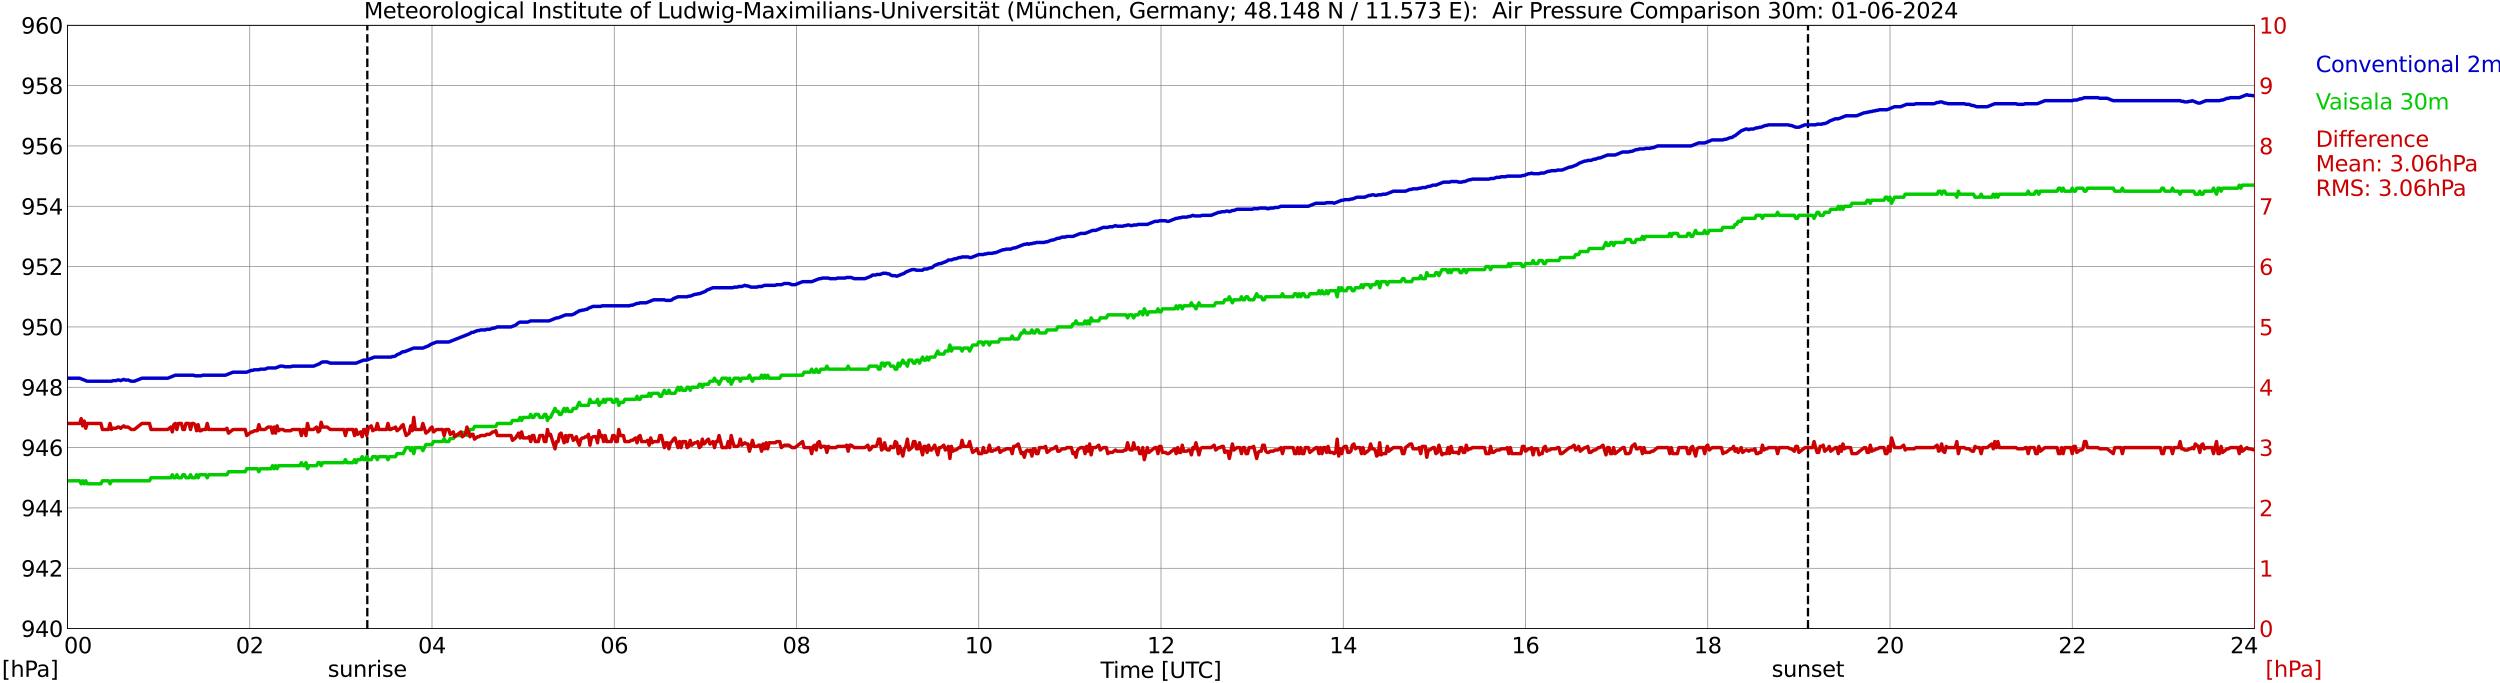 <?xml version="1.0" encoding="utf-8" standalone="no"?>
<!DOCTYPE svg PUBLIC "-//W3C//DTD SVG 1.1//EN"
  "http://www.w3.org/Graphics/SVG/1.1/DTD/svg11.dtd">
<svg xmlns:xlink="http://www.w3.org/1999/xlink" width="1085.4pt" height="296.64pt" viewBox="0 0 1085.4 296.64" xmlns="http://www.w3.org/2000/svg" version="1.1">
 <defs>
  <style type="text/css">*{stroke-linejoin: round; stroke-linecap: butt}</style>
 </defs>
 <g id="figure_1">
  <g id="patch_1">
   <path d="M 0 296.64 
L 1085.4 296.64 
L 1085.4 0 
L 0 0 
z
" style="fill: #ffffff"/>
  </g>
  <g id="axes_1">
   <g id="patch_2">
    <path d="M 29.306 272.909 
L 978.814 272.909 
L 978.814 10.976 
L 29.306 10.976 
z
" style="fill: #ffffff"/>
   </g>
   <g id="patch_3">
    <path d="M 978.814 272.909 
L 978.814 272.909 
L 978.814 10.976 
L 978.814 10.976 
z
" clip-path="url(#p20cfa826ce)" style="fill: #d3d3d3; opacity: 0.25; stroke: #d3d3d3; stroke-linejoin: miter"/>
   </g>
   <g id="matplotlib.axis_1">
    <g id="xtick_1">
     <g id="line2d_1">
      <path d="M 29.306 272.909 
L 29.306 10.976 
" clip-path="url(#p20cfa826ce)" style="fill: none; stroke: #808080; stroke-width: 0.3; stroke-linecap: square"/>
     </g>
     <g id="line2d_2"/>
     <g id="text_1">
      <!--    00 -->
      <g transform="translate(18.733 283.627) scale(0.095 -0.095)">
       <defs>
        <path id="DejaVuSans-20" transform="scale(0.016)"/>
        <path id="DejaVuSans-30" d="M 2034 4250 
Q 1547 4250 1301 3770 
Q 1056 3291 1056 2328 
Q 1056 1369 1301 889 
Q 1547 409 2034 409 
Q 2525 409 2770 889 
Q 3016 1369 3016 2328 
Q 3016 3291 2770 3770 
Q 2525 4250 2034 4250 
z
M 2034 4750 
Q 2819 4750 3233 4129 
Q 3647 3509 3647 2328 
Q 3647 1150 3233 529 
Q 2819 -91 2034 -91 
Q 1250 -91 836 529 
Q 422 1150 422 2328 
Q 422 3509 836 4129 
Q 1250 4750 2034 4750 
z
" transform="scale(0.016)"/>
       </defs>
       <use xlink:href="#DejaVuSans-20"/>
       <use xlink:href="#DejaVuSans-20" transform="translate(31.787 0)"/>
       <use xlink:href="#DejaVuSans-20" transform="translate(63.574 0)"/>
       <use xlink:href="#DejaVuSans-30" transform="translate(95.361 0)"/>
       <use xlink:href="#DejaVuSans-30" transform="translate(158.984 0)"/>
      </g>
     </g>
    </g>
    <g id="xtick_2">
     <g id="line2d_3">
      <path d="M 108.431 272.909 
L 108.431 10.976 
" clip-path="url(#p20cfa826ce)" style="fill: none; stroke: #808080; stroke-width: 0.3; stroke-linecap: square"/>
     </g>
     <g id="line2d_4"/>
     <g id="text_2">
      <!-- 02 -->
      <g transform="translate(102.387 283.627) scale(0.095 -0.095)">
       <defs>
        <path id="DejaVuSans-32" d="M 1228 531 
L 3431 531 
L 3431 0 
L 469 0 
L 469 531 
Q 828 903 1448 1529 
Q 2069 2156 2228 2338 
Q 2531 2678 2651 2914 
Q 2772 3150 2772 3378 
Q 2772 3750 2511 3984 
Q 2250 4219 1831 4219 
Q 1534 4219 1204 4116 
Q 875 4013 500 3803 
L 500 4441 
Q 881 4594 1212 4672 
Q 1544 4750 1819 4750 
Q 2544 4750 2975 4387 
Q 3406 4025 3406 3419 
Q 3406 3131 3298 2873 
Q 3191 2616 2906 2266 
Q 2828 2175 2409 1742 
Q 1991 1309 1228 531 
z
" transform="scale(0.016)"/>
       </defs>
       <use xlink:href="#DejaVuSans-30"/>
       <use xlink:href="#DejaVuSans-32" transform="translate(63.623 0)"/>
      </g>
     </g>
    </g>
    <g id="xtick_3">
     <g id="line2d_5">
      <path d="M 187.557 272.909 
L 187.557 10.976 
" clip-path="url(#p20cfa826ce)" style="fill: none; stroke: #808080; stroke-width: 0.3; stroke-linecap: square"/>
     </g>
     <g id="line2d_6"/>
     <g id="text_3">
      <!-- 04 -->
      <g transform="translate(181.513 283.627) scale(0.095 -0.095)">
       <defs>
        <path id="DejaVuSans-34" d="M 2419 4116 
L 825 1625 
L 2419 1625 
L 2419 4116 
z
M 2253 4666 
L 3047 4666 
L 3047 1625 
L 3713 1625 
L 3713 1100 
L 3047 1100 
L 3047 0 
L 2419 0 
L 2419 1100 
L 313 1100 
L 313 1709 
L 2253 4666 
z
" transform="scale(0.016)"/>
       </defs>
       <use xlink:href="#DejaVuSans-30"/>
       <use xlink:href="#DejaVuSans-34" transform="translate(63.623 0)"/>
      </g>
     </g>
    </g>
    <g id="xtick_4">
     <g id="line2d_7">
      <path d="M 266.683 272.909 
L 266.683 10.976 
" clip-path="url(#p20cfa826ce)" style="fill: none; stroke: #808080; stroke-width: 0.3; stroke-linecap: square"/>
     </g>
     <g id="line2d_8"/>
     <g id="text_4">
      <!-- 06 -->
      <g transform="translate(260.638 283.627) scale(0.095 -0.095)">
       <defs>
        <path id="DejaVuSans-36" d="M 2113 2584 
Q 1688 2584 1439 2293 
Q 1191 2003 1191 1497 
Q 1191 994 1439 701 
Q 1688 409 2113 409 
Q 2538 409 2786 701 
Q 3034 994 3034 1497 
Q 3034 2003 2786 2293 
Q 2538 2584 2113 2584 
z
M 3366 4563 
L 3366 3988 
Q 3128 4100 2886 4159 
Q 2644 4219 2406 4219 
Q 1781 4219 1451 3797 
Q 1122 3375 1075 2522 
Q 1259 2794 1537 2939 
Q 1816 3084 2150 3084 
Q 2853 3084 3261 2657 
Q 3669 2231 3669 1497 
Q 3669 778 3244 343 
Q 2819 -91 2113 -91 
Q 1303 -91 875 529 
Q 447 1150 447 2328 
Q 447 3434 972 4092 
Q 1497 4750 2381 4750 
Q 2619 4750 2861 4703 
Q 3103 4656 3366 4563 
z
" transform="scale(0.016)"/>
       </defs>
       <use xlink:href="#DejaVuSans-30"/>
       <use xlink:href="#DejaVuSans-36" transform="translate(63.623 0)"/>
      </g>
     </g>
    </g>
    <g id="xtick_5">
     <g id="line2d_9">
      <path d="M 345.808 272.909 
L 345.808 10.976 
" clip-path="url(#p20cfa826ce)" style="fill: none; stroke: #808080; stroke-width: 0.3; stroke-linecap: square"/>
     </g>
     <g id="line2d_10"/>
     <g id="text_5">
      <!-- 08 -->
      <g transform="translate(339.764 283.627) scale(0.095 -0.095)">
       <defs>
        <path id="DejaVuSans-38" d="M 2034 2216 
Q 1584 2216 1326 1975 
Q 1069 1734 1069 1313 
Q 1069 891 1326 650 
Q 1584 409 2034 409 
Q 2484 409 2743 651 
Q 3003 894 3003 1313 
Q 3003 1734 2745 1975 
Q 2488 2216 2034 2216 
z
M 1403 2484 
Q 997 2584 770 2862 
Q 544 3141 544 3541 
Q 544 4100 942 4425 
Q 1341 4750 2034 4750 
Q 2731 4750 3128 4425 
Q 3525 4100 3525 3541 
Q 3525 3141 3298 2862 
Q 3072 2584 2669 2484 
Q 3125 2378 3379 2068 
Q 3634 1759 3634 1313 
Q 3634 634 3220 271 
Q 2806 -91 2034 -91 
Q 1263 -91 848 271 
Q 434 634 434 1313 
Q 434 1759 690 2068 
Q 947 2378 1403 2484 
z
M 1172 3481 
Q 1172 3119 1398 2916 
Q 1625 2713 2034 2713 
Q 2441 2713 2670 2916 
Q 2900 3119 2900 3481 
Q 2900 3844 2670 4047 
Q 2441 4250 2034 4250 
Q 1625 4250 1398 4047 
Q 1172 3844 1172 3481 
z
" transform="scale(0.016)"/>
       </defs>
       <use xlink:href="#DejaVuSans-30"/>
       <use xlink:href="#DejaVuSans-38" transform="translate(63.623 0)"/>
      </g>
     </g>
    </g>
    <g id="xtick_6">
     <g id="line2d_11">
      <path d="M 424.934 272.909 
L 424.934 10.976 
" clip-path="url(#p20cfa826ce)" style="fill: none; stroke: #808080; stroke-width: 0.3; stroke-linecap: square"/>
     </g>
     <g id="line2d_12"/>
     <g id="text_6">
      <!-- 10 -->
      <g transform="translate(418.89 283.627) scale(0.095 -0.095)">
       <defs>
        <path id="DejaVuSans-31" d="M 794 531 
L 1825 531 
L 1825 4091 
L 703 3866 
L 703 4441 
L 1819 4666 
L 2450 4666 
L 2450 531 
L 3481 531 
L 3481 0 
L 794 0 
L 794 531 
z
" transform="scale(0.016)"/>
       </defs>
       <use xlink:href="#DejaVuSans-31"/>
       <use xlink:href="#DejaVuSans-30" transform="translate(63.623 0)"/>
      </g>
     </g>
    </g>
    <g id="xtick_7">
     <g id="line2d_13">
      <path d="M 504.06 272.909 
L 504.06 10.976 
" clip-path="url(#p20cfa826ce)" style="fill: none; stroke: #808080; stroke-width: 0.3; stroke-linecap: square"/>
     </g>
     <g id="line2d_14"/>
     <g id="text_7">
      <!-- 12 -->
      <g transform="translate(498.015 283.627) scale(0.095 -0.095)">
       <use xlink:href="#DejaVuSans-31"/>
       <use xlink:href="#DejaVuSans-32" transform="translate(63.623 0)"/>
      </g>
     </g>
    </g>
    <g id="xtick_8">
     <g id="line2d_15">
      <path d="M 583.185 272.909 
L 583.185 10.976 
" clip-path="url(#p20cfa826ce)" style="fill: none; stroke: #808080; stroke-width: 0.3; stroke-linecap: square"/>
     </g>
     <g id="line2d_16"/>
     <g id="text_8">
      <!-- 14 -->
      <g transform="translate(577.141 283.627) scale(0.095 -0.095)">
       <use xlink:href="#DejaVuSans-31"/>
       <use xlink:href="#DejaVuSans-34" transform="translate(63.623 0)"/>
      </g>
     </g>
    </g>
    <g id="xtick_9">
     <g id="line2d_17">
      <path d="M 662.311 272.909 
L 662.311 10.976 
" clip-path="url(#p20cfa826ce)" style="fill: none; stroke: #808080; stroke-width: 0.3; stroke-linecap: square"/>
     </g>
     <g id="line2d_18"/>
     <g id="text_9">
      <!-- 16 -->
      <g transform="translate(656.267 283.627) scale(0.095 -0.095)">
       <use xlink:href="#DejaVuSans-31"/>
       <use xlink:href="#DejaVuSans-36" transform="translate(63.623 0)"/>
      </g>
     </g>
    </g>
    <g id="xtick_10">
     <g id="line2d_19">
      <path d="M 741.437 272.909 
L 741.437 10.976 
" clip-path="url(#p20cfa826ce)" style="fill: none; stroke: #808080; stroke-width: 0.3; stroke-linecap: square"/>
     </g>
     <g id="line2d_20"/>
     <g id="text_10">
      <!-- 18 -->
      <g transform="translate(735.392 283.627) scale(0.095 -0.095)">
       <use xlink:href="#DejaVuSans-31"/>
       <use xlink:href="#DejaVuSans-38" transform="translate(63.623 0)"/>
      </g>
     </g>
    </g>
    <g id="xtick_11">
     <g id="line2d_21">
      <path d="M 820.562 272.909 
L 820.562 10.976 
" clip-path="url(#p20cfa826ce)" style="fill: none; stroke: #808080; stroke-width: 0.3; stroke-linecap: square"/>
     </g>
     <g id="line2d_22"/>
     <g id="text_11">
      <!-- 20 -->
      <g transform="translate(814.518 283.627) scale(0.095 -0.095)">
       <use xlink:href="#DejaVuSans-32"/>
       <use xlink:href="#DejaVuSans-30" transform="translate(63.623 0)"/>
      </g>
     </g>
    </g>
    <g id="xtick_12">
     <g id="line2d_23">
      <path d="M 899.688 272.909 
L 899.688 10.976 
" clip-path="url(#p20cfa826ce)" style="fill: none; stroke: #808080; stroke-width: 0.3; stroke-linecap: square"/>
     </g>
     <g id="line2d_24"/>
     <g id="text_12">
      <!-- 22 -->
      <g transform="translate(893.644 283.627) scale(0.095 -0.095)">
       <use xlink:href="#DejaVuSans-32"/>
       <use xlink:href="#DejaVuSans-32" transform="translate(63.623 0)"/>
      </g>
     </g>
    </g>
    <g id="xtick_13">
     <g id="line2d_25">
      <path d="M 978.814 272.909 
L 978.814 10.976 
" clip-path="url(#p20cfa826ce)" style="fill: none; stroke: #808080; stroke-width: 0.3; stroke-linecap: square"/>
     </g>
     <g id="line2d_26"/>
     <g id="text_13">
      <!-- 24    -->
      <g transform="translate(968.241 283.627) scale(0.095 -0.095)">
       <use xlink:href="#DejaVuSans-32"/>
       <use xlink:href="#DejaVuSans-34" transform="translate(63.623 0)"/>
       <use xlink:href="#DejaVuSans-20" transform="translate(127.246 0)"/>
       <use xlink:href="#DejaVuSans-20" transform="translate(159.033 0)"/>
       <use xlink:href="#DejaVuSans-20" transform="translate(190.82 0)"/>
      </g>
     </g>
    </g>
    <g id="text_14">
     <!-- Time [UTC] -->
     <g transform="translate(477.806 294.322) scale(0.095 -0.095)">
      <defs>
       <path id="DejaVuSans-54" d="M -19 4666 
L 3928 4666 
L 3928 4134 
L 2272 4134 
L 2272 0 
L 1638 0 
L 1638 4134 
L -19 4134 
L -19 4666 
z
" transform="scale(0.016)"/>
       <path id="DejaVuSans-69" d="M 603 3500 
L 1178 3500 
L 1178 0 
L 603 0 
L 603 3500 
z
M 603 4863 
L 1178 4863 
L 1178 4134 
L 603 4134 
L 603 4863 
z
" transform="scale(0.016)"/>
       <path id="DejaVuSans-6d" d="M 3328 2828 
Q 3544 3216 3844 3400 
Q 4144 3584 4550 3584 
Q 5097 3584 5394 3201 
Q 5691 2819 5691 2113 
L 5691 0 
L 5113 0 
L 5113 2094 
Q 5113 2597 4934 2840 
Q 4756 3084 4391 3084 
Q 3944 3084 3684 2787 
Q 3425 2491 3425 1978 
L 3425 0 
L 2847 0 
L 2847 2094 
Q 2847 2600 2669 2842 
Q 2491 3084 2119 3084 
Q 1678 3084 1418 2786 
Q 1159 2488 1159 1978 
L 1159 0 
L 581 0 
L 581 3500 
L 1159 3500 
L 1159 2956 
Q 1356 3278 1631 3431 
Q 1906 3584 2284 3584 
Q 2666 3584 2933 3390 
Q 3200 3197 3328 2828 
z
" transform="scale(0.016)"/>
       <path id="DejaVuSans-65" d="M 3597 1894 
L 3597 1613 
L 953 1613 
Q 991 1019 1311 708 
Q 1631 397 2203 397 
Q 2534 397 2845 478 
Q 3156 559 3463 722 
L 3463 178 
Q 3153 47 2828 -22 
Q 2503 -91 2169 -91 
Q 1331 -91 842 396 
Q 353 884 353 1716 
Q 353 2575 817 3079 
Q 1281 3584 2069 3584 
Q 2775 3584 3186 3129 
Q 3597 2675 3597 1894 
z
M 3022 2063 
Q 3016 2534 2758 2815 
Q 2500 3097 2075 3097 
Q 1594 3097 1305 2825 
Q 1016 2553 972 2059 
L 3022 2063 
z
" transform="scale(0.016)"/>
       <path id="DejaVuSans-5b" d="M 550 4863 
L 1875 4863 
L 1875 4416 
L 1125 4416 
L 1125 -397 
L 1875 -397 
L 1875 -844 
L 550 -844 
L 550 4863 
z
" transform="scale(0.016)"/>
       <path id="DejaVuSans-55" d="M 556 4666 
L 1191 4666 
L 1191 1831 
Q 1191 1081 1462 751 
Q 1734 422 2344 422 
Q 2950 422 3222 751 
Q 3494 1081 3494 1831 
L 3494 4666 
L 4128 4666 
L 4128 1753 
Q 4128 841 3676 375 
Q 3225 -91 2344 -91 
Q 1459 -91 1007 375 
Q 556 841 556 1753 
L 556 4666 
z
" transform="scale(0.016)"/>
       <path id="DejaVuSans-43" d="M 4122 4306 
L 4122 3641 
Q 3803 3938 3442 4084 
Q 3081 4231 2675 4231 
Q 1875 4231 1450 3742 
Q 1025 3253 1025 2328 
Q 1025 1406 1450 917 
Q 1875 428 2675 428 
Q 3081 428 3442 575 
Q 3803 722 4122 1019 
L 4122 359 
Q 3791 134 3420 21 
Q 3050 -91 2638 -91 
Q 1578 -91 968 557 
Q 359 1206 359 2328 
Q 359 3453 968 4101 
Q 1578 4750 2638 4750 
Q 3056 4750 3426 4639 
Q 3797 4528 4122 4306 
z
" transform="scale(0.016)"/>
       <path id="DejaVuSans-5d" d="M 1947 4863 
L 1947 -844 
L 622 -844 
L 622 -397 
L 1369 -397 
L 1369 4416 
L 622 4416 
L 622 4863 
L 1947 4863 
z
" transform="scale(0.016)"/>
      </defs>
      <use xlink:href="#DejaVuSans-54"/>
      <use xlink:href="#DejaVuSans-69" transform="translate(57.959 0)"/>
      <use xlink:href="#DejaVuSans-6d" transform="translate(85.742 0)"/>
      <use xlink:href="#DejaVuSans-65" transform="translate(183.154 0)"/>
      <use xlink:href="#DejaVuSans-20" transform="translate(244.678 0)"/>
      <use xlink:href="#DejaVuSans-5b" transform="translate(276.465 0)"/>
      <use xlink:href="#DejaVuSans-55" transform="translate(315.479 0)"/>
      <use xlink:href="#DejaVuSans-54" transform="translate(388.672 0)"/>
      <use xlink:href="#DejaVuSans-43" transform="translate(443.881 0)"/>
      <use xlink:href="#DejaVuSans-5d" transform="translate(513.705 0)"/>
     </g>
    </g>
   </g>
   <g id="matplotlib.axis_2">
    <g id="ytick_1">
     <g id="line2d_27">
      <path d="M 29.306 272.909 
L 978.814 272.909 
" clip-path="url(#p20cfa826ce)" style="fill: none; stroke: #808080; stroke-width: 0.3; stroke-linecap: square"/>
     </g>
     <g id="line2d_28"/>
     <g id="text_15">
      <!-- 940 -->
      <g transform="translate(9.173 276.518) scale(0.095 -0.095)">
       <defs>
        <path id="DejaVuSans-39" d="M 703 97 
L 703 672 
Q 941 559 1184 500 
Q 1428 441 1663 441 
Q 2288 441 2617 861 
Q 2947 1281 2994 2138 
Q 2813 1869 2534 1725 
Q 2256 1581 1919 1581 
Q 1219 1581 811 2004 
Q 403 2428 403 3163 
Q 403 3881 828 4315 
Q 1253 4750 1959 4750 
Q 2769 4750 3195 4129 
Q 3622 3509 3622 2328 
Q 3622 1225 3098 567 
Q 2575 -91 1691 -91 
Q 1453 -91 1209 -44 
Q 966 3 703 97 
z
M 1959 2075 
Q 2384 2075 2632 2365 
Q 2881 2656 2881 3163 
Q 2881 3666 2632 3958 
Q 2384 4250 1959 4250 
Q 1534 4250 1286 3958 
Q 1038 3666 1038 3163 
Q 1038 2656 1286 2365 
Q 1534 2075 1959 2075 
z
" transform="scale(0.016)"/>
       </defs>
       <use xlink:href="#DejaVuSans-39"/>
       <use xlink:href="#DejaVuSans-34" transform="translate(63.623 0)"/>
       <use xlink:href="#DejaVuSans-30" transform="translate(127.246 0)"/>
      </g>
     </g>
    </g>
    <g id="ytick_2">
     <g id="line2d_29">
      <path d="M 29.306 246.715 
L 978.814 246.715 
" clip-path="url(#p20cfa826ce)" style="fill: none; stroke: #808080; stroke-width: 0.3; stroke-linecap: square"/>
     </g>
     <g id="line2d_30"/>
     <g id="text_16">
      <!-- 942 -->
      <g transform="translate(9.173 250.325) scale(0.095 -0.095)">
       <use xlink:href="#DejaVuSans-39"/>
       <use xlink:href="#DejaVuSans-34" transform="translate(63.623 0)"/>
       <use xlink:href="#DejaVuSans-32" transform="translate(127.246 0)"/>
      </g>
     </g>
    </g>
    <g id="ytick_3">
     <g id="line2d_31">
      <path d="M 29.306 220.522 
L 978.814 220.522 
" clip-path="url(#p20cfa826ce)" style="fill: none; stroke: #808080; stroke-width: 0.3; stroke-linecap: square"/>
     </g>
     <g id="line2d_32"/>
     <g id="text_17">
      <!-- 944 -->
      <g transform="translate(9.173 224.131) scale(0.095 -0.095)">
       <use xlink:href="#DejaVuSans-39"/>
       <use xlink:href="#DejaVuSans-34" transform="translate(63.623 0)"/>
       <use xlink:href="#DejaVuSans-34" transform="translate(127.246 0)"/>
      </g>
     </g>
    </g>
    <g id="ytick_4">
     <g id="line2d_33">
      <path d="M 29.306 194.329 
L 978.814 194.329 
" clip-path="url(#p20cfa826ce)" style="fill: none; stroke: #808080; stroke-width: 0.3; stroke-linecap: square"/>
     </g>
     <g id="line2d_34"/>
     <g id="text_18">
      <!-- 946 -->
      <g transform="translate(9.173 197.938) scale(0.095 -0.095)">
       <use xlink:href="#DejaVuSans-39"/>
       <use xlink:href="#DejaVuSans-34" transform="translate(63.623 0)"/>
       <use xlink:href="#DejaVuSans-36" transform="translate(127.246 0)"/>
      </g>
     </g>
    </g>
    <g id="ytick_5">
     <g id="line2d_35">
      <path d="M 29.306 168.136 
L 978.814 168.136 
" clip-path="url(#p20cfa826ce)" style="fill: none; stroke: #808080; stroke-width: 0.3; stroke-linecap: square"/>
     </g>
     <g id="line2d_36"/>
     <g id="text_19">
      <!-- 948 -->
      <g transform="translate(9.173 171.745) scale(0.095 -0.095)">
       <use xlink:href="#DejaVuSans-39"/>
       <use xlink:href="#DejaVuSans-34" transform="translate(63.623 0)"/>
       <use xlink:href="#DejaVuSans-38" transform="translate(127.246 0)"/>
      </g>
     </g>
    </g>
    <g id="ytick_6">
     <g id="line2d_37">
      <path d="M 29.306 141.942 
L 978.814 141.942 
" clip-path="url(#p20cfa826ce)" style="fill: none; stroke: #808080; stroke-width: 0.3; stroke-linecap: square"/>
     </g>
     <g id="line2d_38"/>
     <g id="text_20">
      <!-- 950 -->
      <g transform="translate(9.173 145.551) scale(0.095 -0.095)">
       <defs>
        <path id="DejaVuSans-35" d="M 691 4666 
L 3169 4666 
L 3169 4134 
L 1269 4134 
L 1269 2991 
Q 1406 3038 1543 3061 
Q 1681 3084 1819 3084 
Q 2600 3084 3056 2656 
Q 3513 2228 3513 1497 
Q 3513 744 3044 326 
Q 2575 -91 1722 -91 
Q 1428 -91 1123 -41 
Q 819 9 494 109 
L 494 744 
Q 775 591 1075 516 
Q 1375 441 1709 441 
Q 2250 441 2565 725 
Q 2881 1009 2881 1497 
Q 2881 1984 2565 2268 
Q 2250 2553 1709 2553 
Q 1456 2553 1204 2497 
Q 953 2441 691 2322 
L 691 4666 
z
" transform="scale(0.016)"/>
       </defs>
       <use xlink:href="#DejaVuSans-39"/>
       <use xlink:href="#DejaVuSans-35" transform="translate(63.623 0)"/>
       <use xlink:href="#DejaVuSans-30" transform="translate(127.246 0)"/>
      </g>
     </g>
    </g>
    <g id="ytick_7">
     <g id="line2d_39">
      <path d="M 29.306 115.749 
L 978.814 115.749 
" clip-path="url(#p20cfa826ce)" style="fill: none; stroke: #808080; stroke-width: 0.3; stroke-linecap: square"/>
     </g>
     <g id="line2d_40"/>
     <g id="text_21">
      <!-- 952 -->
      <g transform="translate(9.173 119.358) scale(0.095 -0.095)">
       <use xlink:href="#DejaVuSans-39"/>
       <use xlink:href="#DejaVuSans-35" transform="translate(63.623 0)"/>
       <use xlink:href="#DejaVuSans-32" transform="translate(127.246 0)"/>
      </g>
     </g>
    </g>
    <g id="ytick_8">
     <g id="line2d_41">
      <path d="M 29.306 89.556 
L 978.814 89.556 
" clip-path="url(#p20cfa826ce)" style="fill: none; stroke: #808080; stroke-width: 0.3; stroke-linecap: square"/>
     </g>
     <g id="line2d_42"/>
     <g id="text_22">
      <!-- 954 -->
      <g transform="translate(9.173 93.165) scale(0.095 -0.095)">
       <use xlink:href="#DejaVuSans-39"/>
       <use xlink:href="#DejaVuSans-35" transform="translate(63.623 0)"/>
       <use xlink:href="#DejaVuSans-34" transform="translate(127.246 0)"/>
      </g>
     </g>
    </g>
    <g id="ytick_9">
     <g id="line2d_43">
      <path d="M 29.306 63.362 
L 978.814 63.362 
" clip-path="url(#p20cfa826ce)" style="fill: none; stroke: #808080; stroke-width: 0.3; stroke-linecap: square"/>
     </g>
     <g id="line2d_44"/>
     <g id="text_23">
      <!-- 956 -->
      <g transform="translate(9.173 66.972) scale(0.095 -0.095)">
       <use xlink:href="#DejaVuSans-39"/>
       <use xlink:href="#DejaVuSans-35" transform="translate(63.623 0)"/>
       <use xlink:href="#DejaVuSans-36" transform="translate(127.246 0)"/>
      </g>
     </g>
    </g>
    <g id="ytick_10">
     <g id="line2d_45">
      <path d="M 29.306 37.169 
L 978.814 37.169 
" clip-path="url(#p20cfa826ce)" style="fill: none; stroke: #808080; stroke-width: 0.3; stroke-linecap: square"/>
     </g>
     <g id="line2d_46"/>
     <g id="text_24">
      <!-- 958 -->
      <g transform="translate(9.173 40.778) scale(0.095 -0.095)">
       <use xlink:href="#DejaVuSans-39"/>
       <use xlink:href="#DejaVuSans-35" transform="translate(63.623 0)"/>
       <use xlink:href="#DejaVuSans-38" transform="translate(127.246 0)"/>
      </g>
     </g>
    </g>
    <g id="ytick_11">
     <g id="line2d_47">
      <path d="M 29.306 10.976 
L 978.814 10.976 
" clip-path="url(#p20cfa826ce)" style="fill: none; stroke: #808080; stroke-width: 0.3; stroke-linecap: square"/>
     </g>
     <g id="line2d_48"/>
     <g id="text_25">
      <!-- 960 -->
      <g transform="translate(9.173 14.585) scale(0.095 -0.095)">
       <use xlink:href="#DejaVuSans-39"/>
       <use xlink:href="#DejaVuSans-36" transform="translate(63.623 0)"/>
       <use xlink:href="#DejaVuSans-30" transform="translate(127.246 0)"/>
      </g>
     </g>
    </g>
   </g>
   <g id="line2d_49">
    <path d="M 159.468 272.909 
L 159.468 10.976 
" clip-path="url(#p20cfa826ce)" style="fill: none; stroke-dasharray: 3.7,1.6; stroke-dashoffset: 0; stroke: #000000"/>
   </g>
   <g id="line2d_50">
    <path d="M 784.956 272.909 
L 784.956 10.976 
" clip-path="url(#p20cfa826ce)" style="fill: none; stroke-dasharray: 3.7,1.6; stroke-dashoffset: 0; stroke: #000000"/>
   </g>
   <g id="line2d_51">
    <path d="M 29.306 164.207 
L 34.581 164.207 
L 37.878 165.516 
L 48.428 165.516 
L 49.087 165.254 
L 50.406 165.254 
L 51.065 164.992 
L 51.725 164.992 
L 52.384 165.254 
L 53.703 164.73 
L 54.362 164.992 
L 55.681 164.992 
L 57 165.516 
L 58.319 165.516 
L 61.615 164.207 
L 72.825 164.207 
L 76.122 162.897 
L 84.034 162.897 
L 84.694 163.159 
L 87.331 163.159 
L 87.991 162.897 
L 97.881 162.897 
L 101.178 161.587 
L 107.113 161.587 
L 109.091 160.801 
L 109.75 160.801 
L 110.41 160.539 
L 112.388 160.539 
L 113.047 160.278 
L 115.025 160.278 
L 116.344 159.754 
L 119.641 159.754 
L 121.619 158.968 
L 122.938 158.968 
L 123.597 159.23 
L 126.235 159.23 
L 126.894 158.968 
L 136.125 158.968 
L 138.763 157.92 
L 139.422 157.396 
L 140.082 157.134 
L 142.06 157.134 
L 143.379 157.658 
L 154.588 157.658 
L 157.885 156.349 
L 159.204 156.349 
L 162.501 155.039 
L 169.754 155.039 
L 170.413 154.777 
L 171.073 154.777 
L 171.732 154.515 
L 172.391 153.991 
L 173.71 153.467 
L 174.37 152.943 
L 175.029 152.681 
L 175.688 152.681 
L 179.645 151.11 
L 183.601 151.11 
L 186.238 150.062 
L 186.898 149.538 
L 189.535 148.491 
L 194.81 148.491 
L 204.042 144.824 
L 204.701 144.3 
L 205.36 144.3 
L 207.339 143.514 
L 207.998 143.514 
L 208.657 143.252 
L 210.635 143.252 
L 211.295 142.99 
L 212.614 142.99 
L 213.932 142.466 
L 214.592 142.466 
L 215.91 141.942 
L 221.845 141.942 
L 223.823 141.156 
L 225.142 140.109 
L 225.801 139.847 
L 229.098 139.847 
L 230.417 139.323 
L 238.329 139.323 
L 241.626 138.013 
L 242.286 138.013 
L 245.583 136.704 
L 248.22 136.704 
L 249.539 136.18 
L 250.198 135.656 
L 250.858 135.394 
L 251.517 134.87 
L 252.176 134.87 
L 252.836 134.608 
L 253.495 134.608 
L 254.155 134.346 
L 254.814 134.346 
L 255.473 133.822 
L 257.451 133.037 
L 260.748 133.037 
L 261.408 132.775 
L 273.277 132.775 
L 273.936 132.513 
L 274.595 132.513 
L 276.573 131.727 
L 277.233 131.727 
L 277.892 131.465 
L 280.53 131.465 
L 283.827 130.155 
L 288.442 130.155 
L 289.102 130.417 
L 291.08 130.417 
L 291.739 130.155 
L 292.399 129.631 
L 294.377 128.846 
L 298.333 128.846 
L 298.992 128.584 
L 299.652 128.584 
L 301.63 127.798 
L 302.289 127.798 
L 302.949 127.536 
L 303.608 127.536 
L 306.246 126.488 
L 306.905 125.964 
L 309.543 124.917 
L 318.114 124.917 
L 318.774 124.655 
L 320.093 124.655 
L 320.752 124.393 
L 322.071 124.393 
L 323.39 123.869 
L 324.049 124.131 
L 324.708 124.131 
L 326.027 124.655 
L 328.665 124.655 
L 329.324 124.393 
L 330.643 124.393 
L 331.961 123.869 
L 336.577 123.869 
L 337.236 123.607 
L 339.215 123.607 
L 340.533 123.083 
L 342.512 123.083 
L 343.83 123.607 
L 345.149 123.607 
L 348.446 122.297 
L 352.402 122.297 
L 355.699 120.988 
L 356.359 120.988 
L 357.018 120.726 
L 359.655 120.726 
L 360.315 120.988 
L 362.952 120.988 
L 363.612 120.726 
L 366.909 120.726 
L 367.568 120.464 
L 369.546 120.464 
L 370.865 120.988 
L 375.481 120.988 
L 378.118 119.94 
L 378.777 119.416 
L 380.096 119.416 
L 380.756 119.154 
L 382.074 119.154 
L 383.393 118.63 
L 384.712 118.63 
L 385.371 118.892 
L 386.031 118.892 
L 386.69 119.416 
L 387.349 119.678 
L 388.668 119.678 
L 389.328 119.94 
L 392.624 118.63 
L 393.284 118.106 
L 395.921 117.059 
L 397.24 117.059 
L 397.899 117.321 
L 400.537 117.321 
L 401.196 116.797 
L 402.515 116.797 
L 403.834 116.273 
L 404.493 116.273 
L 405.812 115.225 
L 407.79 114.439 
L 408.45 114.439 
L 411.087 113.392 
L 411.746 112.868 
L 413.065 112.868 
L 414.384 112.344 
L 415.043 112.344 
L 416.362 111.82 
L 417.022 111.82 
L 417.681 111.558 
L 420.318 111.558 
L 420.978 111.82 
L 421.637 111.82 
L 424.934 110.51 
L 426.912 110.51 
L 427.572 110.248 
L 428.231 110.248 
L 428.89 109.986 
L 430.869 109.986 
L 431.528 109.724 
L 432.187 109.724 
L 435.484 108.415 
L 436.144 108.415 
L 436.803 108.153 
L 438.781 108.153 
L 440.1 107.629 
L 440.759 107.629 
L 444.716 106.057 
L 445.375 106.057 
L 446.034 105.795 
L 446.694 106.057 
L 447.353 105.795 
L 448.012 105.795 
L 448.672 105.534 
L 449.331 105.534 
L 449.991 105.272 
L 453.287 105.272 
L 453.947 105.01 
L 454.606 105.01 
L 456.584 104.224 
L 457.244 104.224 
L 459.222 103.438 
L 459.881 103.438 
L 461.2 102.914 
L 462.519 102.914 
L 463.178 102.652 
L 465.816 102.652 
L 469.113 101.343 
L 471.091 101.343 
L 474.388 100.033 
L 475.706 100.033 
L 479.003 98.723 
L 480.981 98.723 
L 481.641 98.461 
L 482.96 98.461 
L 484.278 97.937 
L 484.938 98.199 
L 487.575 98.199 
L 488.235 97.937 
L 488.894 97.937 
L 489.553 97.676 
L 490.213 97.676 
L 490.872 97.937 
L 491.532 97.937 
L 492.191 97.676 
L 493.51 97.676 
L 494.169 97.414 
L 498.125 97.414 
L 501.422 96.104 
L 502.741 96.104 
L 503.4 95.842 
L 506.038 95.842 
L 506.697 96.104 
L 507.357 96.104 
L 510.654 94.794 
L 511.313 94.794 
L 511.972 94.532 
L 512.632 94.532 
L 513.291 94.27 
L 515.269 94.27 
L 515.929 94.008 
L 516.588 94.008 
L 517.907 93.485 
L 518.566 93.747 
L 521.204 93.747 
L 521.863 93.485 
L 525.819 93.485 
L 529.116 92.175 
L 529.776 92.175 
L 530.435 91.913 
L 531.754 91.913 
L 532.413 91.651 
L 533.073 91.651 
L 533.732 91.913 
L 535.051 91.389 
L 535.71 91.389 
L 537.029 90.865 
L 543.623 90.865 
L 544.282 90.603 
L 546.26 90.603 
L 546.919 90.341 
L 549.557 90.341 
L 550.216 90.603 
L 550.876 90.603 
L 551.535 90.341 
L 552.854 90.341 
L 553.513 90.079 
L 554.832 90.079 
L 556.151 89.556 
L 568.02 89.556 
L 571.317 88.246 
L 575.273 88.246 
L 575.932 87.984 
L 578.57 87.984 
L 579.229 88.246 
L 582.526 86.936 
L 583.185 86.936 
L 583.845 86.674 
L 585.823 86.674 
L 586.482 86.412 
L 587.142 86.412 
L 589.12 85.627 
L 592.417 85.627 
L 594.395 84.841 
L 595.054 84.841 
L 595.714 84.579 
L 596.373 84.579 
L 597.032 84.841 
L 597.692 84.841 
L 598.351 84.579 
L 599.67 84.579 
L 600.329 84.317 
L 601.648 84.317 
L 604.945 83.007 
L 610.22 83.007 
L 612.198 82.221 
L 612.858 82.221 
L 613.517 81.96 
L 615.495 81.96 
L 616.154 81.698 
L 616.814 81.698 
L 617.473 81.436 
L 618.792 81.436 
L 620.111 80.912 
L 620.77 80.912 
L 622.089 80.388 
L 623.408 80.388 
L 626.705 79.078 
L 629.342 79.078 
L 630.001 78.816 
L 632.639 78.816 
L 633.298 79.078 
L 634.617 79.078 
L 635.276 78.816 
L 635.936 78.816 
L 637.914 78.031 
L 638.573 78.031 
L 639.233 77.769 
L 646.486 77.769 
L 647.145 77.507 
L 648.464 77.507 
L 649.783 76.983 
L 651.102 76.983 
L 651.761 76.721 
L 653.739 76.721 
L 654.399 76.459 
L 660.333 76.459 
L 660.992 76.197 
L 661.652 76.197 
L 663.63 75.411 
L 664.289 75.411 
L 664.949 75.149 
L 665.608 75.411 
L 668.246 75.411 
L 668.905 75.149 
L 670.224 75.149 
L 672.202 74.363 
L 672.861 74.363 
L 673.521 74.102 
L 675.499 74.102 
L 676.158 73.84 
L 678.136 73.84 
L 681.433 72.53 
L 682.092 72.53 
L 684.73 71.482 
L 685.389 70.958 
L 688.027 69.911 
L 688.686 69.911 
L 689.346 69.649 
L 690.664 69.649 
L 691.983 69.125 
L 692.643 69.125 
L 693.961 68.601 
L 694.621 68.601 
L 697.918 67.291 
L 701.215 67.291 
L 704.511 65.982 
L 707.149 65.982 
L 707.808 65.72 
L 708.468 65.72 
L 710.446 64.934 
L 711.105 64.934 
L 711.765 64.672 
L 713.743 64.672 
L 714.402 64.41 
L 716.38 64.41 
L 717.04 64.148 
L 717.699 64.148 
L 719.677 63.362 
L 734.184 63.362 
L 737.48 62.053 
L 740.118 62.053 
L 743.415 60.743 
L 748.031 60.743 
L 748.69 60.481 
L 749.349 60.481 
L 751.327 59.695 
L 751.987 59.695 
L 752.646 59.171 
L 753.306 58.909 
L 755.943 56.814 
L 757.921 56.028 
L 758.581 56.028 
L 759.24 56.29 
L 759.899 56.028 
L 761.218 56.028 
L 762.537 55.504 
L 763.196 55.504 
L 763.856 55.242 
L 764.515 55.242 
L 766.493 54.457 
L 767.153 54.457 
L 767.812 54.195 
L 776.384 54.195 
L 777.043 54.457 
L 777.703 54.457 
L 779.681 55.242 
L 781 55.242 
L 783.637 54.195 
L 788.253 54.195 
L 788.912 53.933 
L 790.89 53.933 
L 791.55 53.671 
L 792.209 53.671 
L 793.528 53.147 
L 794.187 52.623 
L 796.825 51.575 
L 798.143 51.575 
L 801.44 50.266 
L 806.056 50.266 
L 809.353 48.956 
L 810.012 48.956 
L 810.672 48.694 
L 811.331 48.694 
L 811.99 48.432 
L 812.65 48.432 
L 813.309 48.17 
L 813.969 48.17 
L 814.628 47.908 
L 815.287 47.908 
L 815.947 47.646 
L 819.244 47.646 
L 822.541 46.337 
L 825.178 46.337 
L 827.816 45.289 
L 831.112 45.289 
L 831.772 45.027 
L 839.684 45.027 
L 841.003 44.503 
L 841.663 44.503 
L 842.322 44.241 
L 842.981 44.241 
L 844.3 44.765 
L 844.959 44.765 
L 845.619 45.027 
L 852.872 45.027 
L 853.531 45.289 
L 854.85 45.289 
L 856.169 45.813 
L 856.828 45.813 
L 858.147 46.337 
L 862.763 46.337 
L 866.06 45.027 
L 875.291 45.027 
L 875.95 45.289 
L 878.588 45.289 
L 879.247 45.027 
L 884.522 45.027 
L 887.819 43.717 
L 899.688 43.717 
L 900.347 43.455 
L 901.666 43.455 
L 902.985 42.932 
L 903.644 42.932 
L 904.963 42.408 
L 910.898 42.408 
L 911.557 42.67 
L 914.854 42.67 
L 917.491 43.717 
L 946.504 43.717 
L 947.163 43.979 
L 947.823 43.979 
L 948.482 44.241 
L 949.801 44.241 
L 950.46 43.979 
L 951.12 43.979 
L 951.779 43.717 
L 954.417 44.765 
L 955.076 44.765 
L 957.714 43.717 
L 963.648 43.717 
L 964.307 43.455 
L 964.967 43.455 
L 966.945 42.67 
L 967.604 42.67 
L 968.264 42.408 
L 972.22 42.408 
L 975.517 41.098 
L 976.176 41.36 
L 977.495 41.425 
L 978.154 41.535 
L 978.154 41.535 
" clip-path="url(#p20cfa826ce)" style="fill: none; stroke: #0000cc; stroke-width: 1.5; stroke-linecap: square"/>
   </g>
   <g id="line2d_52">
    <path d="M 29.306 208.735 
L 34.581 208.735 
L 35.24 210.045 
L 35.9 208.735 
L 36.559 210.045 
L 37.218 208.735 
L 37.878 210.045 
L 43.812 210.045 
L 44.472 208.735 
L 47.109 208.735 
L 47.768 210.045 
L 48.428 208.735 
L 64.912 208.735 
L 65.572 207.426 
L 74.144 207.426 
L 74.803 206.116 
L 75.462 207.426 
L 76.122 207.426 
L 76.781 206.116 
L 77.441 207.426 
L 78.759 207.426 
L 79.419 206.116 
L 80.078 206.116 
L 80.737 207.426 
L 82.056 207.426 
L 82.716 206.116 
L 83.375 207.426 
L 84.694 207.426 
L 85.353 206.116 
L 86.013 207.426 
L 86.672 206.116 
L 89.309 206.116 
L 89.969 207.426 
L 90.628 206.116 
L 98.541 206.116 
L 99.2 204.806 
L 106.453 204.806 
L 107.113 203.497 
L 111.728 203.497 
L 112.388 204.806 
L 113.047 203.497 
L 117.663 203.497 
L 118.322 202.187 
L 118.982 203.497 
L 119.641 202.187 
L 120.3 203.497 
L 120.96 202.187 
L 130.191 202.187 
L 130.85 200.877 
L 131.51 202.187 
L 132.169 202.187 
L 132.829 200.877 
L 133.488 203.497 
L 134.147 202.187 
L 137.444 202.187 
L 138.104 200.877 
L 138.763 200.877 
L 139.422 202.187 
L 140.082 200.877 
L 149.313 200.877 
L 149.972 199.568 
L 150.632 200.877 
L 153.269 200.877 
L 153.929 199.568 
L 154.588 200.877 
L 155.247 199.568 
L 156.566 199.568 
L 157.226 198.258 
L 157.885 199.568 
L 158.544 199.568 
L 159.204 198.258 
L 159.863 199.568 
L 161.182 199.568 
L 161.841 198.258 
L 163.16 198.258 
L 163.819 199.568 
L 164.479 198.258 
L 167.776 198.258 
L 168.435 199.568 
L 169.094 198.258 
L 171.732 198.258 
L 172.391 196.948 
L 175.029 196.948 
L 176.348 194.329 
L 177.666 194.329 
L 178.326 195.639 
L 178.985 194.329 
L 179.645 196.948 
L 180.304 194.329 
L 182.941 194.329 
L 183.601 195.639 
L 184.92 193.019 
L 187.557 193.019 
L 188.216 191.71 
L 192.173 191.71 
L 192.832 190.4 
L 193.492 191.71 
L 194.81 191.71 
L 195.47 190.4 
L 196.788 190.4 
L 197.448 189.09 
L 200.085 189.09 
L 200.745 187.781 
L 202.063 187.781 
L 202.723 189.09 
L 204.042 186.471 
L 205.36 186.471 
L 206.02 185.161 
L 215.251 185.161 
L 215.91 183.852 
L 221.845 183.852 
L 222.504 182.542 
L 225.142 182.542 
L 225.801 181.232 
L 226.461 182.542 
L 227.12 181.232 
L 229.757 181.232 
L 230.417 179.923 
L 231.076 181.232 
L 231.736 181.232 
L 232.395 179.923 
L 233.714 179.923 
L 234.373 181.232 
L 235.692 181.232 
L 236.351 179.923 
L 237.011 179.923 
L 237.67 182.542 
L 238.329 181.232 
L 238.989 181.232 
L 240.967 177.303 
L 241.626 178.613 
L 242.286 178.613 
L 242.945 179.923 
L 243.604 179.923 
L 244.923 177.303 
L 245.583 178.613 
L 246.242 177.303 
L 246.901 178.613 
L 248.22 178.613 
L 248.88 177.303 
L 250.198 177.303 
L 251.517 174.684 
L 252.176 175.994 
L 255.473 175.994 
L 256.133 173.374 
L 256.792 174.684 
L 258.77 174.684 
L 259.43 173.374 
L 260.089 175.994 
L 260.748 174.684 
L 261.408 174.684 
L 262.067 173.374 
L 262.726 174.684 
L 263.386 173.374 
L 265.364 173.374 
L 266.023 174.684 
L 266.683 174.684 
L 267.342 173.374 
L 268.002 173.374 
L 268.661 175.994 
L 269.32 174.684 
L 270.639 174.684 
L 271.298 173.374 
L 275.914 173.374 
L 276.573 172.065 
L 277.233 173.374 
L 277.892 173.374 
L 278.552 172.065 
L 281.189 172.065 
L 281.849 170.755 
L 282.508 172.065 
L 283.167 170.755 
L 285.805 170.755 
L 286.464 172.065 
L 287.124 172.065 
L 288.442 169.445 
L 289.102 170.755 
L 289.761 170.755 
L 290.42 169.445 
L 291.08 170.755 
L 293.058 170.755 
L 294.377 168.136 
L 295.036 169.445 
L 295.696 168.136 
L 296.355 169.445 
L 297.674 169.445 
L 298.333 168.136 
L 298.992 168.136 
L 299.652 169.445 
L 300.311 168.136 
L 302.949 168.136 
L 303.608 166.826 
L 304.267 166.826 
L 304.927 168.136 
L 305.586 166.826 
L 307.564 166.826 
L 308.224 165.516 
L 309.543 165.516 
L 310.202 164.207 
L 310.861 165.516 
L 311.521 165.516 
L 312.18 166.826 
L 313.499 164.207 
L 315.477 164.207 
L 316.136 165.516 
L 316.796 164.207 
L 317.455 166.826 
L 318.774 164.207 
L 320.752 164.207 
L 321.411 165.516 
L 322.071 164.207 
L 324.708 164.207 
L 325.368 162.897 
L 326.686 165.516 
L 327.346 164.207 
L 329.983 164.207 
L 330.643 162.897 
L 331.302 164.207 
L 331.961 162.897 
L 332.621 164.207 
L 333.28 162.897 
L 333.94 164.207 
L 338.555 164.207 
L 339.215 162.897 
L 348.446 162.897 
L 349.105 161.587 
L 351.743 161.587 
L 352.402 160.278 
L 353.062 161.587 
L 353.721 161.587 
L 354.38 160.278 
L 355.04 161.587 
L 355.699 161.587 
L 356.359 160.278 
L 358.337 160.278 
L 358.996 158.968 
L 359.655 160.278 
L 367.568 160.278 
L 368.227 158.968 
L 368.887 160.278 
L 376.799 160.278 
L 377.459 158.968 
L 380.756 158.968 
L 381.415 160.278 
L 382.074 160.278 
L 382.734 157.658 
L 383.393 157.658 
L 384.053 158.968 
L 384.712 157.658 
L 386.031 157.658 
L 386.69 158.968 
L 388.009 158.968 
L 388.668 160.278 
L 389.328 160.278 
L 389.987 157.658 
L 390.646 158.968 
L 391.965 156.349 
L 392.624 157.658 
L 393.284 157.658 
L 393.943 158.968 
L 394.603 156.349 
L 395.921 156.349 
L 396.581 157.658 
L 397.24 157.658 
L 397.899 156.349 
L 398.559 156.349 
L 399.218 157.658 
L 400.537 155.039 
L 401.196 156.349 
L 401.856 156.349 
L 402.515 155.039 
L 403.175 156.349 
L 403.834 155.039 
L 405.812 155.039 
L 407.131 152.42 
L 407.79 153.729 
L 409.768 153.729 
L 410.428 152.42 
L 411.746 152.42 
L 412.406 149.8 
L 413.065 152.42 
L 413.725 151.11 
L 417.022 151.11 
L 417.681 152.42 
L 418.34 151.11 
L 420.318 151.11 
L 420.978 152.42 
L 422.297 149.8 
L 424.275 149.8 
L 424.934 148.491 
L 426.253 148.491 
L 426.912 149.8 
L 427.572 148.491 
L 428.89 148.491 
L 429.55 149.8 
L 430.209 148.491 
L 433.506 148.491 
L 434.165 147.181 
L 438.781 147.181 
L 439.44 145.871 
L 440.1 147.181 
L 442.078 147.181 
L 443.397 144.562 
L 444.056 144.562 
L 444.716 143.252 
L 445.375 144.562 
L 447.353 144.562 
L 448.012 143.252 
L 448.672 144.562 
L 449.331 144.562 
L 449.991 143.252 
L 450.65 143.252 
L 451.309 144.562 
L 453.947 144.562 
L 454.606 143.252 
L 458.563 143.252 
L 459.222 141.942 
L 465.156 141.942 
L 465.816 140.633 
L 466.475 140.633 
L 467.134 139.323 
L 467.794 140.633 
L 470.431 140.633 
L 471.091 139.323 
L 471.75 140.633 
L 472.409 139.323 
L 473.069 140.633 
L 473.728 138.013 
L 474.388 139.323 
L 477.025 139.323 
L 477.685 138.013 
L 480.322 138.013 
L 480.981 136.704 
L 488.894 136.704 
L 489.553 138.013 
L 490.213 136.704 
L 491.532 136.704 
L 492.191 138.013 
L 492.85 136.704 
L 494.169 136.704 
L 494.828 135.394 
L 495.488 135.394 
L 496.147 136.704 
L 496.807 134.084 
L 498.125 136.704 
L 498.785 135.394 
L 502.082 135.394 
L 502.741 134.084 
L 503.4 135.394 
L 504.06 135.394 
L 504.719 134.084 
L 509.994 134.084 
L 510.654 132.775 
L 511.313 134.084 
L 511.972 132.775 
L 512.632 132.775 
L 513.291 134.084 
L 513.95 132.775 
L 516.588 132.775 
L 517.247 131.465 
L 517.907 132.775 
L 518.566 132.775 
L 519.226 134.084 
L 520.544 131.465 
L 521.204 132.775 
L 527.138 132.775 
L 527.797 131.465 
L 531.094 131.465 
L 531.754 130.155 
L 533.073 130.155 
L 533.732 128.846 
L 535.051 131.465 
L 535.71 130.155 
L 538.348 130.155 
L 539.007 128.846 
L 539.666 130.155 
L 540.326 130.155 
L 540.985 128.846 
L 541.644 128.846 
L 542.304 130.155 
L 544.282 130.155 
L 545.601 127.536 
L 546.26 128.846 
L 547.579 128.846 
L 548.238 130.155 
L 548.898 130.155 
L 549.557 128.846 
L 556.151 128.846 
L 556.81 127.536 
L 557.47 128.846 
L 561.426 128.846 
L 562.085 127.536 
L 562.745 127.536 
L 563.404 128.846 
L 564.063 127.536 
L 564.723 128.846 
L 565.382 127.536 
L 566.042 127.536 
L 566.701 128.846 
L 568.02 128.846 
L 568.679 127.536 
L 571.976 127.536 
L 572.635 126.226 
L 573.295 127.536 
L 573.954 126.226 
L 574.613 127.536 
L 575.273 127.536 
L 575.932 126.226 
L 576.592 127.536 
L 577.251 126.226 
L 579.889 126.226 
L 580.548 128.846 
L 581.207 124.917 
L 581.867 126.226 
L 582.526 124.917 
L 583.185 126.226 
L 584.504 126.226 
L 585.164 124.917 
L 586.482 124.917 
L 587.142 126.226 
L 587.801 126.226 
L 588.46 124.917 
L 590.439 124.917 
L 591.098 123.607 
L 591.757 124.917 
L 592.417 123.607 
L 594.395 123.607 
L 595.054 124.917 
L 595.714 123.607 
L 597.032 123.607 
L 597.692 122.297 
L 598.351 122.297 
L 599.011 124.917 
L 599.67 122.297 
L 601.648 122.297 
L 602.307 123.607 
L 602.967 122.297 
L 608.242 122.297 
L 608.901 120.988 
L 609.561 120.988 
L 610.22 122.297 
L 612.858 122.297 
L 613.517 120.988 
L 616.154 120.988 
L 616.814 119.678 
L 617.473 120.988 
L 618.792 120.988 
L 619.451 118.368 
L 620.111 119.678 
L 622.748 119.678 
L 623.408 118.368 
L 624.067 118.368 
L 624.726 119.678 
L 626.045 117.059 
L 628.023 117.059 
L 628.683 118.368 
L 629.342 117.059 
L 630.001 118.368 
L 630.661 117.059 
L 633.298 117.059 
L 633.958 118.368 
L 634.617 118.368 
L 635.276 117.059 
L 635.936 117.059 
L 636.595 118.368 
L 637.255 117.059 
L 644.508 117.059 
L 645.167 115.749 
L 646.486 115.749 
L 647.145 117.059 
L 647.805 115.749 
L 654.399 115.749 
L 655.058 114.439 
L 655.717 115.749 
L 656.377 114.439 
L 660.333 114.439 
L 660.992 115.749 
L 661.652 115.749 
L 662.311 114.439 
L 664.949 114.439 
L 665.608 113.13 
L 666.267 114.439 
L 667.586 114.439 
L 668.246 113.13 
L 669.564 113.13 
L 670.224 114.439 
L 670.883 114.439 
L 671.542 113.13 
L 676.817 113.13 
L 677.477 111.82 
L 683.411 111.82 
L 684.071 110.51 
L 685.389 110.51 
L 686.049 109.201 
L 689.346 109.201 
L 690.005 107.891 
L 695.939 107.891 
L 697.258 105.272 
L 697.918 106.581 
L 698.577 106.581 
L 699.236 105.272 
L 699.896 105.272 
L 700.555 106.581 
L 701.215 105.272 
L 705.171 105.272 
L 705.83 103.962 
L 707.808 103.962 
L 708.468 105.272 
L 709.786 105.272 
L 710.446 103.962 
L 712.424 103.962 
L 713.083 102.652 
L 713.743 103.962 
L 714.402 102.652 
L 724.293 102.652 
L 724.952 101.343 
L 725.612 102.652 
L 726.271 101.343 
L 728.249 101.343 
L 728.909 102.652 
L 732.205 102.652 
L 732.865 101.343 
L 733.524 101.343 
L 734.184 102.652 
L 734.843 102.652 
L 736.162 100.033 
L 736.821 101.343 
L 739.459 101.343 
L 740.118 100.033 
L 740.777 101.343 
L 741.437 101.343 
L 742.096 100.033 
L 747.371 100.033 
L 748.031 98.723 
L 752.646 98.723 
L 753.306 97.414 
L 753.965 97.414 
L 754.624 96.104 
L 755.943 96.104 
L 756.602 94.794 
L 761.878 94.794 
L 762.537 93.485 
L 764.515 93.485 
L 765.174 94.794 
L 765.834 93.485 
L 771.109 93.485 
L 771.768 92.175 
L 772.428 93.485 
L 779.021 93.485 
L 779.681 94.794 
L 780.34 94.794 
L 781 93.485 
L 786.934 93.485 
L 787.593 94.794 
L 788.912 92.175 
L 789.572 92.175 
L 790.231 93.485 
L 791.55 93.485 
L 792.209 92.175 
L 794.187 92.175 
L 794.847 90.865 
L 797.484 90.865 
L 798.143 89.556 
L 798.803 90.865 
L 799.462 89.556 
L 800.122 90.865 
L 800.781 89.556 
L 803.419 89.556 
L 804.078 88.246 
L 810.012 88.246 
L 810.672 86.936 
L 811.331 86.936 
L 811.99 88.246 
L 812.65 86.936 
L 817.925 86.936 
L 818.584 85.627 
L 819.244 85.627 
L 819.903 86.936 
L 820.562 85.627 
L 821.222 88.246 
L 822.541 85.627 
L 826.497 85.627 
L 827.156 84.317 
L 841.003 84.317 
L 841.663 83.007 
L 842.322 83.007 
L 842.981 84.317 
L 843.641 83.007 
L 844.3 83.007 
L 844.959 84.317 
L 848.916 84.317 
L 849.575 85.627 
L 850.235 83.007 
L 850.894 84.317 
L 856.828 84.317 
L 857.488 85.627 
L 859.466 85.627 
L 860.125 84.317 
L 860.785 85.627 
L 864.741 85.627 
L 865.4 84.317 
L 866.06 85.627 
L 866.719 84.317 
L 867.378 85.627 
L 868.038 84.317 
L 879.907 84.317 
L 880.566 83.007 
L 881.225 84.317 
L 883.204 84.317 
L 883.863 83.007 
L 884.522 83.007 
L 885.182 84.317 
L 885.841 83.007 
L 893.094 83.007 
L 893.754 81.698 
L 894.413 81.698 
L 895.072 83.007 
L 895.732 81.698 
L 896.391 83.007 
L 899.029 83.007 
L 899.688 81.698 
L 900.347 83.007 
L 901.007 83.007 
L 901.666 81.698 
L 904.304 81.698 
L 904.963 83.007 
L 905.622 83.007 
L 906.282 81.698 
L 917.491 81.698 
L 918.151 83.007 
L 920.788 83.007 
L 921.448 81.698 
L 922.107 83.007 
L 937.932 83.007 
L 938.592 81.698 
L 939.251 81.698 
L 939.91 83.007 
L 942.548 83.007 
L 943.207 81.698 
L 943.867 83.007 
L 945.845 83.007 
L 946.504 84.317 
L 947.163 83.007 
L 952.438 83.007 
L 953.098 84.317 
L 954.417 84.317 
L 955.076 83.007 
L 955.735 84.317 
L 956.395 84.317 
L 957.054 83.007 
L 960.351 83.007 
L 961.01 81.698 
L 962.329 84.317 
L 962.989 81.698 
L 963.648 81.698 
L 964.307 83.007 
L 964.967 81.698 
L 971.561 81.698 
L 972.22 80.388 
L 972.879 81.698 
L 973.539 80.388 
L 978.154 80.388 
L 978.154 80.388 
" clip-path="url(#p20cfa826ce)" style="fill: none; stroke: #00cc00; stroke-width: 1.5; stroke-linecap: square"/>
   </g>
   <g id="patch_4">
    <path d="M 29.306 272.909 
L 29.306 10.976 
" style="fill: none; stroke: #000000; stroke-width: 0.3; stroke-linejoin: miter; stroke-linecap: square"/>
   </g>
   <g id="patch_5">
    <path d="M 978.814 272.909 
L 978.814 10.976 
" style="fill: none; stroke: #000000; stroke-width: 0.3; stroke-linejoin: miter; stroke-linecap: square"/>
   </g>
   <g id="patch_6">
    <path d="M 29.306 272.909 
L 978.814 272.909 
" style="fill: none; stroke: #000000; stroke-width: 0.3; stroke-linejoin: miter; stroke-linecap: square"/>
   </g>
   <g id="patch_7">
    <path d="M 29.306 10.976 
L 978.814 10.976 
" style="fill: none; stroke: #000000; stroke-width: 0.3; stroke-linejoin: miter; stroke-linecap: square"/>
   </g>
   <g id="text_26">
    <!-- sunrise -->
    <g transform="translate(142.303 293.863) scale(0.095 -0.095)">
     <defs>
      <path id="DejaVuSans-73" d="M 2834 3397 
L 2834 2853 
Q 2591 2978 2328 3040 
Q 2066 3103 1784 3103 
Q 1356 3103 1142 2972 
Q 928 2841 928 2578 
Q 928 2378 1081 2264 
Q 1234 2150 1697 2047 
L 1894 2003 
Q 2506 1872 2764 1633 
Q 3022 1394 3022 966 
Q 3022 478 2636 193 
Q 2250 -91 1575 -91 
Q 1294 -91 989 -36 
Q 684 19 347 128 
L 347 722 
Q 666 556 975 473 
Q 1284 391 1588 391 
Q 1994 391 2212 530 
Q 2431 669 2431 922 
Q 2431 1156 2273 1281 
Q 2116 1406 1581 1522 
L 1381 1569 
Q 847 1681 609 1914 
Q 372 2147 372 2553 
Q 372 3047 722 3315 
Q 1072 3584 1716 3584 
Q 2034 3584 2315 3537 
Q 2597 3491 2834 3397 
z
" transform="scale(0.016)"/>
      <path id="DejaVuSans-75" d="M 544 1381 
L 544 3500 
L 1119 3500 
L 1119 1403 
Q 1119 906 1312 657 
Q 1506 409 1894 409 
Q 2359 409 2629 706 
Q 2900 1003 2900 1516 
L 2900 3500 
L 3475 3500 
L 3475 0 
L 2900 0 
L 2900 538 
Q 2691 219 2414 64 
Q 2138 -91 1772 -91 
Q 1169 -91 856 284 
Q 544 659 544 1381 
z
M 1991 3584 
L 1991 3584 
z
" transform="scale(0.016)"/>
      <path id="DejaVuSans-6e" d="M 3513 2113 
L 3513 0 
L 2938 0 
L 2938 2094 
Q 2938 2591 2744 2837 
Q 2550 3084 2163 3084 
Q 1697 3084 1428 2787 
Q 1159 2491 1159 1978 
L 1159 0 
L 581 0 
L 581 3500 
L 1159 3500 
L 1159 2956 
Q 1366 3272 1645 3428 
Q 1925 3584 2291 3584 
Q 2894 3584 3203 3211 
Q 3513 2838 3513 2113 
z
" transform="scale(0.016)"/>
      <path id="DejaVuSans-72" d="M 2631 2963 
Q 2534 3019 2420 3045 
Q 2306 3072 2169 3072 
Q 1681 3072 1420 2755 
Q 1159 2438 1159 1844 
L 1159 0 
L 581 0 
L 581 3500 
L 1159 3500 
L 1159 2956 
Q 1341 3275 1631 3429 
Q 1922 3584 2338 3584 
Q 2397 3584 2469 3576 
Q 2541 3569 2628 3553 
L 2631 2963 
z
" transform="scale(0.016)"/>
     </defs>
     <use xlink:href="#DejaVuSans-73"/>
     <use xlink:href="#DejaVuSans-75" transform="translate(52.1 0)"/>
     <use xlink:href="#DejaVuSans-6e" transform="translate(115.479 0)"/>
     <use xlink:href="#DejaVuSans-72" transform="translate(178.857 0)"/>
     <use xlink:href="#DejaVuSans-69" transform="translate(219.971 0)"/>
     <use xlink:href="#DejaVuSans-73" transform="translate(247.754 0)"/>
     <use xlink:href="#DejaVuSans-65" transform="translate(299.854 0)"/>
    </g>
   </g>
   <g id="text_27">
    <!-- sunset -->
    <g transform="translate(769.201 293.863) scale(0.095 -0.095)">
     <defs>
      <path id="DejaVuSans-74" d="M 1172 4494 
L 1172 3500 
L 2356 3500 
L 2356 3053 
L 1172 3053 
L 1172 1153 
Q 1172 725 1289 603 
Q 1406 481 1766 481 
L 2356 481 
L 2356 0 
L 1766 0 
Q 1100 0 847 248 
Q 594 497 594 1153 
L 594 3053 
L 172 3053 
L 172 3500 
L 594 3500 
L 594 4494 
L 1172 4494 
z
" transform="scale(0.016)"/>
     </defs>
     <use xlink:href="#DejaVuSans-73"/>
     <use xlink:href="#DejaVuSans-75" transform="translate(52.1 0)"/>
     <use xlink:href="#DejaVuSans-6e" transform="translate(115.479 0)"/>
     <use xlink:href="#DejaVuSans-73" transform="translate(178.857 0)"/>
     <use xlink:href="#DejaVuSans-65" transform="translate(230.957 0)"/>
     <use xlink:href="#DejaVuSans-74" transform="translate(292.48 0)"/>
    </g>
   </g>
   <g id="text_28">
    <!-- [hPa] -->
    <g transform="translate(0.821 293.863) scale(0.095 -0.095)">
     <defs>
      <path id="DejaVuSans-68" d="M 3513 2113 
L 3513 0 
L 2938 0 
L 2938 2094 
Q 2938 2591 2744 2837 
Q 2550 3084 2163 3084 
Q 1697 3084 1428 2787 
Q 1159 2491 1159 1978 
L 1159 0 
L 581 0 
L 581 4863 
L 1159 4863 
L 1159 2956 
Q 1366 3272 1645 3428 
Q 1925 3584 2291 3584 
Q 2894 3584 3203 3211 
Q 3513 2838 3513 2113 
z
" transform="scale(0.016)"/>
      <path id="DejaVuSans-50" d="M 1259 4147 
L 1259 2394 
L 2053 2394 
Q 2494 2394 2734 2622 
Q 2975 2850 2975 3272 
Q 2975 3691 2734 3919 
Q 2494 4147 2053 4147 
L 1259 4147 
z
M 628 4666 
L 2053 4666 
Q 2838 4666 3239 4311 
Q 3641 3956 3641 3272 
Q 3641 2581 3239 2228 
Q 2838 1875 2053 1875 
L 1259 1875 
L 1259 0 
L 628 0 
L 628 4666 
z
" transform="scale(0.016)"/>
      <path id="DejaVuSans-61" d="M 2194 1759 
Q 1497 1759 1228 1600 
Q 959 1441 959 1056 
Q 959 750 1161 570 
Q 1363 391 1709 391 
Q 2188 391 2477 730 
Q 2766 1069 2766 1631 
L 2766 1759 
L 2194 1759 
z
M 3341 1997 
L 3341 0 
L 2766 0 
L 2766 531 
Q 2569 213 2275 61 
Q 1981 -91 1556 -91 
Q 1019 -91 701 211 
Q 384 513 384 1019 
Q 384 1609 779 1909 
Q 1175 2209 1959 2209 
L 2766 2209 
L 2766 2266 
Q 2766 2663 2505 2880 
Q 2244 3097 1772 3097 
Q 1472 3097 1187 3025 
Q 903 2953 641 2809 
L 641 3341 
Q 956 3463 1253 3523 
Q 1550 3584 1831 3584 
Q 2591 3584 2966 3190 
Q 3341 2797 3341 1997 
z
" transform="scale(0.016)"/>
     </defs>
     <use xlink:href="#DejaVuSans-5b"/>
     <use xlink:href="#DejaVuSans-68" transform="translate(39.014 0)"/>
     <use xlink:href="#DejaVuSans-50" transform="translate(102.393 0)"/>
     <use xlink:href="#DejaVuSans-61" transform="translate(158.195 0)"/>
     <use xlink:href="#DejaVuSans-5d" transform="translate(219.475 0)"/>
    </g>
   </g>
   <g id="text_29">
    <!-- Conventional 2m -->
    <g style="fill: #0000cc" transform="translate(1005.4 31.291) scale(0.095 -0.095)">
     <defs>
      <path id="DejaVuSans-6f" d="M 1959 3097 
Q 1497 3097 1228 2736 
Q 959 2375 959 1747 
Q 959 1119 1226 758 
Q 1494 397 1959 397 
Q 2419 397 2687 759 
Q 2956 1122 2956 1747 
Q 2956 2369 2687 2733 
Q 2419 3097 1959 3097 
z
M 1959 3584 
Q 2709 3584 3137 3096 
Q 3566 2609 3566 1747 
Q 3566 888 3137 398 
Q 2709 -91 1959 -91 
Q 1206 -91 779 398 
Q 353 888 353 1747 
Q 353 2609 779 3096 
Q 1206 3584 1959 3584 
z
" transform="scale(0.016)"/>
      <path id="DejaVuSans-76" d="M 191 3500 
L 800 3500 
L 1894 563 
L 2988 3500 
L 3597 3500 
L 2284 0 
L 1503 0 
L 191 3500 
z
" transform="scale(0.016)"/>
      <path id="DejaVuSans-6c" d="M 603 4863 
L 1178 4863 
L 1178 0 
L 603 0 
L 603 4863 
z
" transform="scale(0.016)"/>
     </defs>
     <use xlink:href="#DejaVuSans-43"/>
     <use xlink:href="#DejaVuSans-6f" transform="translate(69.824 0)"/>
     <use xlink:href="#DejaVuSans-6e" transform="translate(131.006 0)"/>
     <use xlink:href="#DejaVuSans-76" transform="translate(194.385 0)"/>
     <use xlink:href="#DejaVuSans-65" transform="translate(253.564 0)"/>
     <use xlink:href="#DejaVuSans-6e" transform="translate(315.088 0)"/>
     <use xlink:href="#DejaVuSans-74" transform="translate(378.467 0)"/>
     <use xlink:href="#DejaVuSans-69" transform="translate(417.676 0)"/>
     <use xlink:href="#DejaVuSans-6f" transform="translate(445.459 0)"/>
     <use xlink:href="#DejaVuSans-6e" transform="translate(506.641 0)"/>
     <use xlink:href="#DejaVuSans-61" transform="translate(570.02 0)"/>
     <use xlink:href="#DejaVuSans-6c" transform="translate(631.299 0)"/>
     <use xlink:href="#DejaVuSans-20" transform="translate(659.082 0)"/>
     <use xlink:href="#DejaVuSans-32" transform="translate(690.869 0)"/>
     <use xlink:href="#DejaVuSans-6d" transform="translate(754.492 0)"/>
    </g>
   </g>
   <g id="text_30">
    <!-- Vaisala 30m -->
    <g style="fill: #00cc00" transform="translate(1005.4 47.531) scale(0.095 -0.095)">
     <defs>
      <path id="DejaVuSans-56" d="M 1831 0 
L 50 4666 
L 709 4666 
L 2188 738 
L 3669 4666 
L 4325 4666 
L 2547 0 
L 1831 0 
z
" transform="scale(0.016)"/>
      <path id="DejaVuSans-33" d="M 2597 2516 
Q 3050 2419 3304 2112 
Q 3559 1806 3559 1356 
Q 3559 666 3084 287 
Q 2609 -91 1734 -91 
Q 1441 -91 1130 -33 
Q 819 25 488 141 
L 488 750 
Q 750 597 1062 519 
Q 1375 441 1716 441 
Q 2309 441 2620 675 
Q 2931 909 2931 1356 
Q 2931 1769 2642 2001 
Q 2353 2234 1838 2234 
L 1294 2234 
L 1294 2753 
L 1863 2753 
Q 2328 2753 2575 2939 
Q 2822 3125 2822 3475 
Q 2822 3834 2567 4026 
Q 2313 4219 1838 4219 
Q 1578 4219 1281 4162 
Q 984 4106 628 3988 
L 628 4550 
Q 988 4650 1302 4700 
Q 1616 4750 1894 4750 
Q 2613 4750 3031 4423 
Q 3450 4097 3450 3541 
Q 3450 3153 3228 2886 
Q 3006 2619 2597 2516 
z
" transform="scale(0.016)"/>
     </defs>
     <use xlink:href="#DejaVuSans-56"/>
     <use xlink:href="#DejaVuSans-61" transform="translate(60.658 0)"/>
     <use xlink:href="#DejaVuSans-69" transform="translate(121.938 0)"/>
     <use xlink:href="#DejaVuSans-73" transform="translate(149.721 0)"/>
     <use xlink:href="#DejaVuSans-61" transform="translate(201.82 0)"/>
     <use xlink:href="#DejaVuSans-6c" transform="translate(263.1 0)"/>
     <use xlink:href="#DejaVuSans-61" transform="translate(290.883 0)"/>
     <use xlink:href="#DejaVuSans-20" transform="translate(352.162 0)"/>
     <use xlink:href="#DejaVuSans-33" transform="translate(383.949 0)"/>
     <use xlink:href="#DejaVuSans-30" transform="translate(447.572 0)"/>
     <use xlink:href="#DejaVuSans-6d" transform="translate(511.195 0)"/>
    </g>
   </g>
   <g id="text_31">
    <!-- Difference -->
    <g style="fill: #cc0000" transform="translate(1005.4 63.771) scale(0.095 -0.095)">
     <defs>
      <path id="DejaVuSans-44" d="M 1259 4147 
L 1259 519 
L 2022 519 
Q 2988 519 3436 956 
Q 3884 1394 3884 2338 
Q 3884 3275 3436 3711 
Q 2988 4147 2022 4147 
L 1259 4147 
z
M 628 4666 
L 1925 4666 
Q 3281 4666 3915 4102 
Q 4550 3538 4550 2338 
Q 4550 1131 3912 565 
Q 3275 0 1925 0 
L 628 0 
L 628 4666 
z
" transform="scale(0.016)"/>
      <path id="DejaVuSans-66" d="M 2375 4863 
L 2375 4384 
L 1825 4384 
Q 1516 4384 1395 4259 
Q 1275 4134 1275 3809 
L 1275 3500 
L 2222 3500 
L 2222 3053 
L 1275 3053 
L 1275 0 
L 697 0 
L 697 3053 
L 147 3053 
L 147 3500 
L 697 3500 
L 697 3744 
Q 697 4328 969 4595 
Q 1241 4863 1831 4863 
L 2375 4863 
z
" transform="scale(0.016)"/>
      <path id="DejaVuSans-63" d="M 3122 3366 
L 3122 2828 
Q 2878 2963 2633 3030 
Q 2388 3097 2138 3097 
Q 1578 3097 1268 2742 
Q 959 2388 959 1747 
Q 959 1106 1268 751 
Q 1578 397 2138 397 
Q 2388 397 2633 464 
Q 2878 531 3122 666 
L 3122 134 
Q 2881 22 2623 -34 
Q 2366 -91 2075 -91 
Q 1284 -91 818 406 
Q 353 903 353 1747 
Q 353 2603 823 3093 
Q 1294 3584 2113 3584 
Q 2378 3584 2631 3529 
Q 2884 3475 3122 3366 
z
" transform="scale(0.016)"/>
     </defs>
     <use xlink:href="#DejaVuSans-44"/>
     <use xlink:href="#DejaVuSans-69" transform="translate(77.002 0)"/>
     <use xlink:href="#DejaVuSans-66" transform="translate(104.785 0)"/>
     <use xlink:href="#DejaVuSans-66" transform="translate(139.99 0)"/>
     <use xlink:href="#DejaVuSans-65" transform="translate(175.195 0)"/>
     <use xlink:href="#DejaVuSans-72" transform="translate(236.719 0)"/>
     <use xlink:href="#DejaVuSans-65" transform="translate(275.582 0)"/>
     <use xlink:href="#DejaVuSans-6e" transform="translate(337.105 0)"/>
     <use xlink:href="#DejaVuSans-63" transform="translate(400.484 0)"/>
     <use xlink:href="#DejaVuSans-65" transform="translate(455.465 0)"/>
    </g>
    <!-- Mean: 3.06hPa -->
    <g style="fill: #cc0000" transform="translate(1005.4 74.408) scale(0.095 -0.095)">
     <defs>
      <path id="DejaVuSans-4d" d="M 628 4666 
L 1569 4666 
L 2759 1491 
L 3956 4666 
L 4897 4666 
L 4897 0 
L 4281 0 
L 4281 4097 
L 3078 897 
L 2444 897 
L 1241 4097 
L 1241 0 
L 628 0 
L 628 4666 
z
" transform="scale(0.016)"/>
      <path id="DejaVuSans-3a" d="M 750 794 
L 1409 794 
L 1409 0 
L 750 0 
L 750 794 
z
M 750 3309 
L 1409 3309 
L 1409 2516 
L 750 2516 
L 750 3309 
z
" transform="scale(0.016)"/>
      <path id="DejaVuSans-2e" d="M 684 794 
L 1344 794 
L 1344 0 
L 684 0 
L 684 794 
z
" transform="scale(0.016)"/>
     </defs>
     <use xlink:href="#DejaVuSans-4d"/>
     <use xlink:href="#DejaVuSans-65" transform="translate(86.279 0)"/>
     <use xlink:href="#DejaVuSans-61" transform="translate(147.803 0)"/>
     <use xlink:href="#DejaVuSans-6e" transform="translate(209.082 0)"/>
     <use xlink:href="#DejaVuSans-3a" transform="translate(272.461 0)"/>
     <use xlink:href="#DejaVuSans-20" transform="translate(306.152 0)"/>
     <use xlink:href="#DejaVuSans-33" transform="translate(337.939 0)"/>
     <use xlink:href="#DejaVuSans-2e" transform="translate(401.562 0)"/>
     <use xlink:href="#DejaVuSans-30" transform="translate(433.35 0)"/>
     <use xlink:href="#DejaVuSans-36" transform="translate(496.973 0)"/>
     <use xlink:href="#DejaVuSans-68" transform="translate(560.596 0)"/>
     <use xlink:href="#DejaVuSans-50" transform="translate(623.975 0)"/>
     <use xlink:href="#DejaVuSans-61" transform="translate(679.777 0)"/>
    </g>
    <!-- RMS: 3.06hPa -->
    <g style="fill: #cc0000" transform="translate(1005.4 85.046) scale(0.095 -0.095)">
     <defs>
      <path id="DejaVuSans-52" d="M 2841 2188 
Q 3044 2119 3236 1894 
Q 3428 1669 3622 1275 
L 4263 0 
L 3584 0 
L 2988 1197 
Q 2756 1666 2539 1819 
Q 2322 1972 1947 1972 
L 1259 1972 
L 1259 0 
L 628 0 
L 628 4666 
L 2053 4666 
Q 2853 4666 3247 4331 
Q 3641 3997 3641 3322 
Q 3641 2881 3436 2590 
Q 3231 2300 2841 2188 
z
M 1259 4147 
L 1259 2491 
L 2053 2491 
Q 2509 2491 2742 2702 
Q 2975 2913 2975 3322 
Q 2975 3731 2742 3939 
Q 2509 4147 2053 4147 
L 1259 4147 
z
" transform="scale(0.016)"/>
      <path id="DejaVuSans-53" d="M 3425 4513 
L 3425 3897 
Q 3066 4069 2747 4153 
Q 2428 4238 2131 4238 
Q 1616 4238 1336 4038 
Q 1056 3838 1056 3469 
Q 1056 3159 1242 3001 
Q 1428 2844 1947 2747 
L 2328 2669 
Q 3034 2534 3370 2195 
Q 3706 1856 3706 1288 
Q 3706 609 3251 259 
Q 2797 -91 1919 -91 
Q 1588 -91 1214 -16 
Q 841 59 441 206 
L 441 856 
Q 825 641 1194 531 
Q 1563 422 1919 422 
Q 2459 422 2753 634 
Q 3047 847 3047 1241 
Q 3047 1584 2836 1778 
Q 2625 1972 2144 2069 
L 1759 2144 
Q 1053 2284 737 2584 
Q 422 2884 422 3419 
Q 422 4038 858 4394 
Q 1294 4750 2059 4750 
Q 2388 4750 2728 4690 
Q 3069 4631 3425 4513 
z
" transform="scale(0.016)"/>
     </defs>
     <use xlink:href="#DejaVuSans-52"/>
     <use xlink:href="#DejaVuSans-4d" transform="translate(69.482 0)"/>
     <use xlink:href="#DejaVuSans-53" transform="translate(155.762 0)"/>
     <use xlink:href="#DejaVuSans-3a" transform="translate(219.238 0)"/>
     <use xlink:href="#DejaVuSans-20" transform="translate(252.93 0)"/>
     <use xlink:href="#DejaVuSans-33" transform="translate(284.717 0)"/>
     <use xlink:href="#DejaVuSans-2e" transform="translate(348.34 0)"/>
     <use xlink:href="#DejaVuSans-30" transform="translate(380.127 0)"/>
     <use xlink:href="#DejaVuSans-36" transform="translate(443.75 0)"/>
     <use xlink:href="#DejaVuSans-68" transform="translate(507.373 0)"/>
     <use xlink:href="#DejaVuSans-50" transform="translate(570.752 0)"/>
     <use xlink:href="#DejaVuSans-61" transform="translate(626.555 0)"/>
    </g>
   </g>
   <g id="text_32">
    <!-- Meteorological Institute of Ludwig-Maximilians-Universität (München, Germany; 48.148 N / 11.573 E):  Air Pressure Comparison 30m: 01-06-2024 -->
    <g transform="translate(158.02 7.976) scale(0.095 -0.095)">
     <defs>
      <path id="DejaVuSans-67" d="M 2906 1791 
Q 2906 2416 2648 2759 
Q 2391 3103 1925 3103 
Q 1463 3103 1205 2759 
Q 947 2416 947 1791 
Q 947 1169 1205 825 
Q 1463 481 1925 481 
Q 2391 481 2648 825 
Q 2906 1169 2906 1791 
z
M 3481 434 
Q 3481 -459 3084 -895 
Q 2688 -1331 1869 -1331 
Q 1566 -1331 1297 -1286 
Q 1028 -1241 775 -1147 
L 775 -588 
Q 1028 -725 1275 -790 
Q 1522 -856 1778 -856 
Q 2344 -856 2625 -561 
Q 2906 -266 2906 331 
L 2906 616 
Q 2728 306 2450 153 
Q 2172 0 1784 0 
Q 1141 0 747 490 
Q 353 981 353 1791 
Q 353 2603 747 3093 
Q 1141 3584 1784 3584 
Q 2172 3584 2450 3431 
Q 2728 3278 2906 2969 
L 2906 3500 
L 3481 3500 
L 3481 434 
z
" transform="scale(0.016)"/>
      <path id="DejaVuSans-49" d="M 628 4666 
L 1259 4666 
L 1259 0 
L 628 0 
L 628 4666 
z
" transform="scale(0.016)"/>
      <path id="DejaVuSans-4c" d="M 628 4666 
L 1259 4666 
L 1259 531 
L 3531 531 
L 3531 0 
L 628 0 
L 628 4666 
z
" transform="scale(0.016)"/>
      <path id="DejaVuSans-64" d="M 2906 2969 
L 2906 4863 
L 3481 4863 
L 3481 0 
L 2906 0 
L 2906 525 
Q 2725 213 2448 61 
Q 2172 -91 1784 -91 
Q 1150 -91 751 415 
Q 353 922 353 1747 
Q 353 2572 751 3078 
Q 1150 3584 1784 3584 
Q 2172 3584 2448 3432 
Q 2725 3281 2906 2969 
z
M 947 1747 
Q 947 1113 1208 752 
Q 1469 391 1925 391 
Q 2381 391 2643 752 
Q 2906 1113 2906 1747 
Q 2906 2381 2643 2742 
Q 2381 3103 1925 3103 
Q 1469 3103 1208 2742 
Q 947 2381 947 1747 
z
" transform="scale(0.016)"/>
      <path id="DejaVuSans-77" d="M 269 3500 
L 844 3500 
L 1563 769 
L 2278 3500 
L 2956 3500 
L 3675 769 
L 4391 3500 
L 4966 3500 
L 4050 0 
L 3372 0 
L 2619 2869 
L 1863 0 
L 1184 0 
L 269 3500 
z
" transform="scale(0.016)"/>
      <path id="DejaVuSans-2d" d="M 313 2009 
L 1997 2009 
L 1997 1497 
L 313 1497 
L 313 2009 
z
" transform="scale(0.016)"/>
      <path id="DejaVuSans-78" d="M 3513 3500 
L 2247 1797 
L 3578 0 
L 2900 0 
L 1881 1375 
L 863 0 
L 184 0 
L 1544 1831 
L 300 3500 
L 978 3500 
L 1906 2253 
L 2834 3500 
L 3513 3500 
z
" transform="scale(0.016)"/>
      <path id="DejaVuSans-e4" d="M 2194 1759 
Q 1497 1759 1228 1600 
Q 959 1441 959 1056 
Q 959 750 1161 570 
Q 1363 391 1709 391 
Q 2188 391 2477 730 
Q 2766 1069 2766 1631 
L 2766 1759 
L 2194 1759 
z
M 3341 1997 
L 3341 0 
L 2766 0 
L 2766 531 
Q 2569 213 2275 61 
Q 1981 -91 1556 -91 
Q 1019 -91 701 211 
Q 384 513 384 1019 
Q 384 1609 779 1909 
Q 1175 2209 1959 2209 
L 2766 2209 
L 2766 2266 
Q 2766 2663 2505 2880 
Q 2244 3097 1772 3097 
Q 1472 3097 1187 3025 
Q 903 2953 641 2809 
L 641 3341 
Q 956 3463 1253 3523 
Q 1550 3584 1831 3584 
Q 2591 3584 2966 3190 
Q 3341 2797 3341 1997 
z
M 2150 4850 
L 2784 4850 
L 2784 4219 
L 2150 4219 
L 2150 4850 
z
M 928 4850 
L 1562 4850 
L 1562 4219 
L 928 4219 
L 928 4850 
z
" transform="scale(0.016)"/>
      <path id="DejaVuSans-28" d="M 1984 4856 
Q 1566 4138 1362 3434 
Q 1159 2731 1159 2009 
Q 1159 1288 1364 580 
Q 1569 -128 1984 -844 
L 1484 -844 
Q 1016 -109 783 600 
Q 550 1309 550 2009 
Q 550 2706 781 3412 
Q 1013 4119 1484 4856 
L 1984 4856 
z
" transform="scale(0.016)"/>
      <path id="DejaVuSans-fc" d="M 544 1381 
L 544 3500 
L 1119 3500 
L 1119 1403 
Q 1119 906 1312 657 
Q 1506 409 1894 409 
Q 2359 409 2629 706 
Q 2900 1003 2900 1516 
L 2900 3500 
L 3475 3500 
L 3475 0 
L 2900 0 
L 2900 538 
Q 2691 219 2414 64 
Q 2138 -91 1772 -91 
Q 1169 -91 856 284 
Q 544 659 544 1381 
z
M 1991 3584 
L 1991 3584 
z
M 2278 4850 
L 2912 4850 
L 2912 4219 
L 2278 4219 
L 2278 4850 
z
M 1056 4850 
L 1690 4850 
L 1690 4219 
L 1056 4219 
L 1056 4850 
z
" transform="scale(0.016)"/>
      <path id="DejaVuSans-2c" d="M 750 794 
L 1409 794 
L 1409 256 
L 897 -744 
L 494 -744 
L 750 256 
L 750 794 
z
" transform="scale(0.016)"/>
      <path id="DejaVuSans-47" d="M 3809 666 
L 3809 1919 
L 2778 1919 
L 2778 2438 
L 4434 2438 
L 4434 434 
Q 4069 175 3628 42 
Q 3188 -91 2688 -91 
Q 1594 -91 976 548 
Q 359 1188 359 2328 
Q 359 3472 976 4111 
Q 1594 4750 2688 4750 
Q 3144 4750 3555 4637 
Q 3966 4525 4313 4306 
L 4313 3634 
Q 3963 3931 3569 4081 
Q 3175 4231 2741 4231 
Q 1884 4231 1454 3753 
Q 1025 3275 1025 2328 
Q 1025 1384 1454 906 
Q 1884 428 2741 428 
Q 3075 428 3337 486 
Q 3600 544 3809 666 
z
" transform="scale(0.016)"/>
      <path id="DejaVuSans-79" d="M 2059 -325 
Q 1816 -950 1584 -1140 
Q 1353 -1331 966 -1331 
L 506 -1331 
L 506 -850 
L 844 -850 
Q 1081 -850 1212 -737 
Q 1344 -625 1503 -206 
L 1606 56 
L 191 3500 
L 800 3500 
L 1894 763 
L 2988 3500 
L 3597 3500 
L 2059 -325 
z
" transform="scale(0.016)"/>
      <path id="DejaVuSans-3b" d="M 750 3309 
L 1409 3309 
L 1409 2516 
L 750 2516 
L 750 3309 
z
M 750 794 
L 1409 794 
L 1409 256 
L 897 -744 
L 494 -744 
L 750 256 
L 750 794 
z
" transform="scale(0.016)"/>
      <path id="DejaVuSans-4e" d="M 628 4666 
L 1478 4666 
L 3547 763 
L 3547 4666 
L 4159 4666 
L 4159 0 
L 3309 0 
L 1241 3903 
L 1241 0 
L 628 0 
L 628 4666 
z
" transform="scale(0.016)"/>
      <path id="DejaVuSans-2f" d="M 1625 4666 
L 2156 4666 
L 531 -594 
L 0 -594 
L 1625 4666 
z
" transform="scale(0.016)"/>
      <path id="DejaVuSans-37" d="M 525 4666 
L 3525 4666 
L 3525 4397 
L 1831 0 
L 1172 0 
L 2766 4134 
L 525 4134 
L 525 4666 
z
" transform="scale(0.016)"/>
      <path id="DejaVuSans-45" d="M 628 4666 
L 3578 4666 
L 3578 4134 
L 1259 4134 
L 1259 2753 
L 3481 2753 
L 3481 2222 
L 1259 2222 
L 1259 531 
L 3634 531 
L 3634 0 
L 628 0 
L 628 4666 
z
" transform="scale(0.016)"/>
      <path id="DejaVuSans-29" d="M 513 4856 
L 1013 4856 
Q 1481 4119 1714 3412 
Q 1947 2706 1947 2009 
Q 1947 1309 1714 600 
Q 1481 -109 1013 -844 
L 513 -844 
Q 928 -128 1133 580 
Q 1338 1288 1338 2009 
Q 1338 2731 1133 3434 
Q 928 4138 513 4856 
z
" transform="scale(0.016)"/>
      <path id="DejaVuSans-41" d="M 2188 4044 
L 1331 1722 
L 3047 1722 
L 2188 4044 
z
M 1831 4666 
L 2547 4666 
L 4325 0 
L 3669 0 
L 3244 1197 
L 1141 1197 
L 716 0 
L 50 0 
L 1831 4666 
z
" transform="scale(0.016)"/>
      <path id="DejaVuSans-70" d="M 1159 525 
L 1159 -1331 
L 581 -1331 
L 581 3500 
L 1159 3500 
L 1159 2969 
Q 1341 3281 1617 3432 
Q 1894 3584 2278 3584 
Q 2916 3584 3314 3078 
Q 3713 2572 3713 1747 
Q 3713 922 3314 415 
Q 2916 -91 2278 -91 
Q 1894 -91 1617 61 
Q 1341 213 1159 525 
z
M 3116 1747 
Q 3116 2381 2855 2742 
Q 2594 3103 2138 3103 
Q 1681 3103 1420 2742 
Q 1159 2381 1159 1747 
Q 1159 1113 1420 752 
Q 1681 391 2138 391 
Q 2594 391 2855 752 
Q 3116 1113 3116 1747 
z
" transform="scale(0.016)"/>
     </defs>
     <use xlink:href="#DejaVuSans-4d"/>
     <use xlink:href="#DejaVuSans-65" transform="translate(86.279 0)"/>
     <use xlink:href="#DejaVuSans-74" transform="translate(147.803 0)"/>
     <use xlink:href="#DejaVuSans-65" transform="translate(187.012 0)"/>
     <use xlink:href="#DejaVuSans-6f" transform="translate(248.535 0)"/>
     <use xlink:href="#DejaVuSans-72" transform="translate(309.717 0)"/>
     <use xlink:href="#DejaVuSans-6f" transform="translate(348.58 0)"/>
     <use xlink:href="#DejaVuSans-6c" transform="translate(409.762 0)"/>
     <use xlink:href="#DejaVuSans-6f" transform="translate(437.545 0)"/>
     <use xlink:href="#DejaVuSans-67" transform="translate(498.727 0)"/>
     <use xlink:href="#DejaVuSans-69" transform="translate(562.203 0)"/>
     <use xlink:href="#DejaVuSans-63" transform="translate(589.986 0)"/>
     <use xlink:href="#DejaVuSans-61" transform="translate(644.967 0)"/>
     <use xlink:href="#DejaVuSans-6c" transform="translate(706.246 0)"/>
     <use xlink:href="#DejaVuSans-20" transform="translate(734.029 0)"/>
     <use xlink:href="#DejaVuSans-49" transform="translate(765.816 0)"/>
     <use xlink:href="#DejaVuSans-6e" transform="translate(795.309 0)"/>
     <use xlink:href="#DejaVuSans-73" transform="translate(858.688 0)"/>
     <use xlink:href="#DejaVuSans-74" transform="translate(910.787 0)"/>
     <use xlink:href="#DejaVuSans-69" transform="translate(949.996 0)"/>
     <use xlink:href="#DejaVuSans-74" transform="translate(977.779 0)"/>
     <use xlink:href="#DejaVuSans-75" transform="translate(1016.988 0)"/>
     <use xlink:href="#DejaVuSans-74" transform="translate(1080.367 0)"/>
     <use xlink:href="#DejaVuSans-65" transform="translate(1119.576 0)"/>
     <use xlink:href="#DejaVuSans-20" transform="translate(1181.1 0)"/>
     <use xlink:href="#DejaVuSans-6f" transform="translate(1212.887 0)"/>
     <use xlink:href="#DejaVuSans-66" transform="translate(1274.068 0)"/>
     <use xlink:href="#DejaVuSans-20" transform="translate(1309.273 0)"/>
     <use xlink:href="#DejaVuSans-4c" transform="translate(1341.061 0)"/>
     <use xlink:href="#DejaVuSans-75" transform="translate(1395.023 0)"/>
     <use xlink:href="#DejaVuSans-64" transform="translate(1458.402 0)"/>
     <use xlink:href="#DejaVuSans-77" transform="translate(1521.879 0)"/>
     <use xlink:href="#DejaVuSans-69" transform="translate(1603.666 0)"/>
     <use xlink:href="#DejaVuSans-67" transform="translate(1631.449 0)"/>
     <use xlink:href="#DejaVuSans-2d" transform="translate(1694.926 0)"/>
     <use xlink:href="#DejaVuSans-4d" transform="translate(1731.01 0)"/>
     <use xlink:href="#DejaVuSans-61" transform="translate(1817.289 0)"/>
     <use xlink:href="#DejaVuSans-78" transform="translate(1878.568 0)"/>
     <use xlink:href="#DejaVuSans-69" transform="translate(1937.748 0)"/>
     <use xlink:href="#DejaVuSans-6d" transform="translate(1965.531 0)"/>
     <use xlink:href="#DejaVuSans-69" transform="translate(2062.943 0)"/>
     <use xlink:href="#DejaVuSans-6c" transform="translate(2090.727 0)"/>
     <use xlink:href="#DejaVuSans-69" transform="translate(2118.51 0)"/>
     <use xlink:href="#DejaVuSans-61" transform="translate(2146.293 0)"/>
     <use xlink:href="#DejaVuSans-6e" transform="translate(2207.572 0)"/>
     <use xlink:href="#DejaVuSans-73" transform="translate(2270.951 0)"/>
     <use xlink:href="#DejaVuSans-2d" transform="translate(2323.051 0)"/>
     <use xlink:href="#DejaVuSans-55" transform="translate(2359.135 0)"/>
     <use xlink:href="#DejaVuSans-6e" transform="translate(2432.328 0)"/>
     <use xlink:href="#DejaVuSans-69" transform="translate(2495.707 0)"/>
     <use xlink:href="#DejaVuSans-76" transform="translate(2523.49 0)"/>
     <use xlink:href="#DejaVuSans-65" transform="translate(2582.67 0)"/>
     <use xlink:href="#DejaVuSans-72" transform="translate(2644.193 0)"/>
     <use xlink:href="#DejaVuSans-73" transform="translate(2685.307 0)"/>
     <use xlink:href="#DejaVuSans-69" transform="translate(2737.406 0)"/>
     <use xlink:href="#DejaVuSans-74" transform="translate(2765.189 0)"/>
     <use xlink:href="#DejaVuSans-e4" transform="translate(2804.398 0)"/>
     <use xlink:href="#DejaVuSans-74" transform="translate(2865.678 0)"/>
     <use xlink:href="#DejaVuSans-20" transform="translate(2904.887 0)"/>
     <use xlink:href="#DejaVuSans-28" transform="translate(2936.674 0)"/>
     <use xlink:href="#DejaVuSans-4d" transform="translate(2975.688 0)"/>
     <use xlink:href="#DejaVuSans-fc" transform="translate(3061.967 0)"/>
     <use xlink:href="#DejaVuSans-6e" transform="translate(3125.346 0)"/>
     <use xlink:href="#DejaVuSans-63" transform="translate(3188.725 0)"/>
     <use xlink:href="#DejaVuSans-68" transform="translate(3243.705 0)"/>
     <use xlink:href="#DejaVuSans-65" transform="translate(3307.084 0)"/>
     <use xlink:href="#DejaVuSans-6e" transform="translate(3368.607 0)"/>
     <use xlink:href="#DejaVuSans-2c" transform="translate(3431.986 0)"/>
     <use xlink:href="#DejaVuSans-20" transform="translate(3463.773 0)"/>
     <use xlink:href="#DejaVuSans-47" transform="translate(3495.561 0)"/>
     <use xlink:href="#DejaVuSans-65" transform="translate(3573.051 0)"/>
     <use xlink:href="#DejaVuSans-72" transform="translate(3634.574 0)"/>
     <use xlink:href="#DejaVuSans-6d" transform="translate(3673.938 0)"/>
     <use xlink:href="#DejaVuSans-61" transform="translate(3771.35 0)"/>
     <use xlink:href="#DejaVuSans-6e" transform="translate(3832.629 0)"/>
     <use xlink:href="#DejaVuSans-79" transform="translate(3896.008 0)"/>
     <use xlink:href="#DejaVuSans-3b" transform="translate(3955.188 0)"/>
     <use xlink:href="#DejaVuSans-20" transform="translate(3988.879 0)"/>
     <use xlink:href="#DejaVuSans-34" transform="translate(4020.666 0)"/>
     <use xlink:href="#DejaVuSans-38" transform="translate(4084.289 0)"/>
     <use xlink:href="#DejaVuSans-2e" transform="translate(4147.912 0)"/>
     <use xlink:href="#DejaVuSans-31" transform="translate(4179.699 0)"/>
     <use xlink:href="#DejaVuSans-34" transform="translate(4243.322 0)"/>
     <use xlink:href="#DejaVuSans-38" transform="translate(4306.945 0)"/>
     <use xlink:href="#DejaVuSans-20" transform="translate(4370.568 0)"/>
     <use xlink:href="#DejaVuSans-4e" transform="translate(4402.355 0)"/>
     <use xlink:href="#DejaVuSans-20" transform="translate(4477.16 0)"/>
     <use xlink:href="#DejaVuSans-2f" transform="translate(4508.947 0)"/>
     <use xlink:href="#DejaVuSans-20" transform="translate(4542.639 0)"/>
     <use xlink:href="#DejaVuSans-31" transform="translate(4574.426 0)"/>
     <use xlink:href="#DejaVuSans-31" transform="translate(4638.049 0)"/>
     <use xlink:href="#DejaVuSans-2e" transform="translate(4701.672 0)"/>
     <use xlink:href="#DejaVuSans-35" transform="translate(4733.459 0)"/>
     <use xlink:href="#DejaVuSans-37" transform="translate(4797.082 0)"/>
     <use xlink:href="#DejaVuSans-33" transform="translate(4860.705 0)"/>
     <use xlink:href="#DejaVuSans-20" transform="translate(4924.328 0)"/>
     <use xlink:href="#DejaVuSans-45" transform="translate(4956.115 0)"/>
     <use xlink:href="#DejaVuSans-29" transform="translate(5019.299 0)"/>
     <use xlink:href="#DejaVuSans-3a" transform="translate(5058.312 0)"/>
     <use xlink:href="#DejaVuSans-20" transform="translate(5092.004 0)"/>
     <use xlink:href="#DejaVuSans-20" transform="translate(5123.791 0)"/>
     <use xlink:href="#DejaVuSans-41" transform="translate(5155.578 0)"/>
     <use xlink:href="#DejaVuSans-69" transform="translate(5223.986 0)"/>
     <use xlink:href="#DejaVuSans-72" transform="translate(5251.77 0)"/>
     <use xlink:href="#DejaVuSans-20" transform="translate(5292.883 0)"/>
     <use xlink:href="#DejaVuSans-50" transform="translate(5324.67 0)"/>
     <use xlink:href="#DejaVuSans-72" transform="translate(5383.223 0)"/>
     <use xlink:href="#DejaVuSans-65" transform="translate(5422.086 0)"/>
     <use xlink:href="#DejaVuSans-73" transform="translate(5483.609 0)"/>
     <use xlink:href="#DejaVuSans-73" transform="translate(5535.709 0)"/>
     <use xlink:href="#DejaVuSans-75" transform="translate(5587.809 0)"/>
     <use xlink:href="#DejaVuSans-72" transform="translate(5651.188 0)"/>
     <use xlink:href="#DejaVuSans-65" transform="translate(5690.051 0)"/>
     <use xlink:href="#DejaVuSans-20" transform="translate(5751.574 0)"/>
     <use xlink:href="#DejaVuSans-43" transform="translate(5783.361 0)"/>
     <use xlink:href="#DejaVuSans-6f" transform="translate(5853.186 0)"/>
     <use xlink:href="#DejaVuSans-6d" transform="translate(5914.367 0)"/>
     <use xlink:href="#DejaVuSans-70" transform="translate(6011.779 0)"/>
     <use xlink:href="#DejaVuSans-61" transform="translate(6075.256 0)"/>
     <use xlink:href="#DejaVuSans-72" transform="translate(6136.535 0)"/>
     <use xlink:href="#DejaVuSans-69" transform="translate(6177.648 0)"/>
     <use xlink:href="#DejaVuSans-73" transform="translate(6205.432 0)"/>
     <use xlink:href="#DejaVuSans-6f" transform="translate(6257.531 0)"/>
     <use xlink:href="#DejaVuSans-6e" transform="translate(6318.713 0)"/>
     <use xlink:href="#DejaVuSans-20" transform="translate(6382.092 0)"/>
     <use xlink:href="#DejaVuSans-33" transform="translate(6413.879 0)"/>
     <use xlink:href="#DejaVuSans-30" transform="translate(6477.502 0)"/>
     <use xlink:href="#DejaVuSans-6d" transform="translate(6541.125 0)"/>
     <use xlink:href="#DejaVuSans-3a" transform="translate(6638.537 0)"/>
     <use xlink:href="#DejaVuSans-20" transform="translate(6672.229 0)"/>
     <use xlink:href="#DejaVuSans-30" transform="translate(6704.016 0)"/>
     <use xlink:href="#DejaVuSans-31" transform="translate(6767.639 0)"/>
     <use xlink:href="#DejaVuSans-2d" transform="translate(6831.262 0)"/>
     <use xlink:href="#DejaVuSans-30" transform="translate(6867.346 0)"/>
     <use xlink:href="#DejaVuSans-36" transform="translate(6930.969 0)"/>
     <use xlink:href="#DejaVuSans-2d" transform="translate(6994.592 0)"/>
     <use xlink:href="#DejaVuSans-32" transform="translate(7030.676 0)"/>
     <use xlink:href="#DejaVuSans-30" transform="translate(7094.299 0)"/>
     <use xlink:href="#DejaVuSans-32" transform="translate(7157.922 0)"/>
     <use xlink:href="#DejaVuSans-34" transform="translate(7221.545 0)"/>
    </g>
   </g>
  </g>
  <g id="axes_2">
   <g id="matplotlib.axis_3">
    <g id="ytick_12">
     <g id="line2d_53"/>
     <g id="text_33">
      <!-- 0 -->
      <g style="fill: #cc0000" transform="translate(980.814 276.518) scale(0.095 -0.095)">
       <use xlink:href="#DejaVuSans-30"/>
      </g>
     </g>
    </g>
    <g id="ytick_13">
     <g id="line2d_54"/>
     <g id="text_34">
      <!-- 1 -->
      <g style="fill: #cc0000" transform="translate(980.814 250.325) scale(0.095 -0.095)">
       <use xlink:href="#DejaVuSans-31"/>
      </g>
     </g>
    </g>
    <g id="ytick_14">
     <g id="line2d_55"/>
     <g id="text_35">
      <!-- 2 -->
      <g style="fill: #cc0000" transform="translate(980.814 224.131) scale(0.095 -0.095)">
       <use xlink:href="#DejaVuSans-32"/>
      </g>
     </g>
    </g>
    <g id="ytick_15">
     <g id="line2d_56"/>
     <g id="text_36">
      <!-- 3 -->
      <g style="fill: #cc0000" transform="translate(980.814 197.938) scale(0.095 -0.095)">
       <use xlink:href="#DejaVuSans-33"/>
      </g>
     </g>
    </g>
    <g id="ytick_16">
     <g id="line2d_57"/>
     <g id="text_37">
      <!-- 4 -->
      <g style="fill: #cc0000" transform="translate(980.814 171.745) scale(0.095 -0.095)">
       <use xlink:href="#DejaVuSans-34"/>
      </g>
     </g>
    </g>
    <g id="ytick_17">
     <g id="line2d_58"/>
     <g id="text_38">
      <!-- 5 -->
      <g style="fill: #cc0000" transform="translate(980.814 145.551) scale(0.095 -0.095)">
       <use xlink:href="#DejaVuSans-35"/>
      </g>
     </g>
    </g>
    <g id="ytick_18">
     <g id="line2d_59"/>
     <g id="text_39">
      <!-- 6 -->
      <g style="fill: #cc0000" transform="translate(980.814 119.358) scale(0.095 -0.095)">
       <use xlink:href="#DejaVuSans-36"/>
      </g>
     </g>
    </g>
    <g id="ytick_19">
     <g id="line2d_60"/>
     <g id="text_40">
      <!-- 7 -->
      <g style="fill: #cc0000" transform="translate(980.814 93.165) scale(0.095 -0.095)">
       <use xlink:href="#DejaVuSans-37"/>
      </g>
     </g>
    </g>
    <g id="ytick_20">
     <g id="line2d_61"/>
     <g id="text_41">
      <!-- 8 -->
      <g style="fill: #cc0000" transform="translate(980.814 66.972) scale(0.095 -0.095)">
       <use xlink:href="#DejaVuSans-38"/>
      </g>
     </g>
    </g>
    <g id="ytick_21">
     <g id="line2d_62"/>
     <g id="text_42">
      <!-- 9 -->
      <g style="fill: #cc0000" transform="translate(980.814 40.778) scale(0.095 -0.095)">
       <use xlink:href="#DejaVuSans-39"/>
      </g>
     </g>
    </g>
    <g id="ytick_22">
     <g id="line2d_63"/>
     <g id="text_43">
      <!-- 10 -->
      <g style="fill: #cc0000" transform="translate(980.814 14.585) scale(0.095 -0.095)">
       <use xlink:href="#DejaVuSans-31"/>
       <use xlink:href="#DejaVuSans-30" transform="translate(63.623 0)"/>
      </g>
     </g>
    </g>
   </g>
   <g id="line2d_64">
    <path d="M 29.306 183.852 
L 34.581 183.852 
L 35.24 181.756 
L 35.9 184.899 
L 36.559 182.804 
L 37.218 185.947 
L 37.878 183.852 
L 43.812 183.852 
L 44.472 186.471 
L 47.109 186.471 
L 47.768 183.852 
L 48.428 186.471 
L 49.087 185.947 
L 50.406 185.947 
L 51.065 185.423 
L 51.725 185.423 
L 52.384 185.947 
L 53.703 184.899 
L 54.362 185.423 
L 55.681 185.423 
L 57 186.471 
L 58.319 186.471 
L 61.615 183.852 
L 64.912 183.852 
L 65.572 186.471 
L 72.825 186.471 
L 74.144 185.423 
L 74.803 187.519 
L 75.462 184.375 
L 76.122 183.852 
L 76.781 186.471 
L 77.441 183.852 
L 78.759 183.852 
L 79.419 186.471 
L 80.078 186.471 
L 80.737 183.852 
L 82.056 183.852 
L 82.716 186.471 
L 83.375 183.852 
L 84.034 183.852 
L 84.694 184.375 
L 85.353 186.995 
L 86.013 184.375 
L 86.672 186.995 
L 87.331 186.995 
L 87.991 186.471 
L 89.309 186.471 
L 89.969 183.852 
L 90.628 186.471 
L 97.881 186.471 
L 98.541 185.947 
L 99.2 188.042 
L 101.178 186.471 
L 106.453 186.471 
L 107.113 189.09 
L 109.091 187.519 
L 109.75 187.519 
L 110.41 186.995 
L 111.728 186.995 
L 112.388 184.375 
L 113.047 186.471 
L 115.025 186.471 
L 116.344 185.423 
L 117.663 185.423 
L 118.322 188.042 
L 118.982 185.423 
L 119.641 188.042 
L 120.3 184.899 
L 120.96 186.995 
L 121.619 186.471 
L 122.938 186.471 
L 123.597 186.995 
L 126.235 186.995 
L 126.894 186.471 
L 130.191 186.471 
L 130.85 189.09 
L 131.51 186.471 
L 132.169 186.471 
L 132.829 189.09 
L 133.488 183.852 
L 134.147 186.471 
L 136.125 186.471 
L 137.444 185.423 
L 138.104 187.519 
L 138.763 186.995 
L 139.422 183.328 
L 140.082 185.423 
L 142.06 185.423 
L 143.379 186.471 
L 149.313 186.471 
L 149.972 189.09 
L 150.632 186.471 
L 153.269 186.471 
L 153.929 189.09 
L 154.588 186.471 
L 155.247 188.566 
L 156.566 187.519 
L 157.226 189.614 
L 157.885 186.471 
L 158.544 186.471 
L 159.204 189.09 
L 159.863 185.947 
L 161.182 184.899 
L 161.841 186.995 
L 162.501 186.471 
L 163.16 186.471 
L 163.819 183.852 
L 164.479 186.471 
L 167.776 186.471 
L 168.435 183.852 
L 169.094 186.471 
L 169.754 186.471 
L 170.413 185.947 
L 171.073 185.947 
L 171.732 185.423 
L 172.391 186.995 
L 173.71 185.947 
L 174.37 184.899 
L 175.029 184.375 
L 175.688 186.995 
L 176.348 189.09 
L 177.666 188.042 
L 178.326 184.899 
L 178.985 186.995 
L 179.645 181.232 
L 180.304 186.471 
L 182.941 186.471 
L 183.601 183.852 
L 184.92 188.042 
L 186.238 186.995 
L 186.898 185.947 
L 187.557 185.423 
L 188.216 187.519 
L 189.535 186.471 
L 192.173 186.471 
L 192.832 189.09 
L 193.492 186.471 
L 194.81 186.471 
L 195.47 188.566 
L 196.788 187.519 
L 197.448 189.614 
L 200.085 187.519 
L 200.745 189.614 
L 202.063 188.566 
L 202.723 185.423 
L 204.042 189.614 
L 204.701 188.566 
L 205.36 188.566 
L 206.02 190.662 
L 207.339 189.614 
L 207.998 189.614 
L 208.657 189.09 
L 210.635 189.09 
L 211.295 188.566 
L 212.614 188.566 
L 213.932 187.519 
L 214.592 187.519 
L 215.251 186.995 
L 215.91 189.09 
L 221.845 189.09 
L 222.504 191.186 
L 223.823 190.138 
L 225.142 188.042 
L 225.801 190.138 
L 226.461 187.519 
L 227.12 190.138 
L 229.098 190.138 
L 229.757 189.614 
L 230.417 191.71 
L 231.076 189.09 
L 231.736 189.09 
L 232.395 191.71 
L 233.714 191.71 
L 234.373 189.09 
L 235.692 189.09 
L 236.351 191.71 
L 237.011 191.71 
L 237.67 186.471 
L 238.329 189.09 
L 238.989 188.566 
L 240.967 194.853 
L 241.626 191.71 
L 242.286 191.71 
L 242.945 188.566 
L 243.604 188.042 
L 244.923 192.233 
L 245.583 189.09 
L 246.242 191.71 
L 246.901 189.09 
L 248.22 189.09 
L 248.88 191.186 
L 249.539 190.662 
L 250.198 189.614 
L 250.858 191.71 
L 251.517 193.281 
L 252.176 190.662 
L 252.836 190.138 
L 253.495 190.138 
L 254.155 189.614 
L 254.814 189.614 
L 255.473 188.566 
L 256.133 193.281 
L 256.792 190.138 
L 257.451 189.614 
L 258.77 189.614 
L 259.43 192.233 
L 260.089 186.995 
L 260.748 189.614 
L 261.408 189.09 
L 262.067 191.71 
L 262.726 189.09 
L 263.386 191.71 
L 265.364 191.71 
L 266.023 189.09 
L 266.683 189.09 
L 267.342 191.71 
L 268.002 191.71 
L 268.661 186.471 
L 269.32 189.09 
L 270.639 189.09 
L 271.298 191.71 
L 273.277 191.71 
L 273.936 191.186 
L 274.595 191.186 
L 275.914 190.138 
L 276.573 192.233 
L 277.233 189.614 
L 277.892 189.09 
L 278.552 191.71 
L 280.53 191.71 
L 281.189 191.186 
L 281.849 193.281 
L 282.508 190.138 
L 283.167 192.233 
L 283.827 191.71 
L 285.805 191.71 
L 286.464 189.09 
L 287.124 189.09 
L 288.442 194.329 
L 289.102 192.233 
L 289.761 192.233 
L 290.42 194.853 
L 291.08 192.233 
L 291.739 191.71 
L 292.399 190.662 
L 293.058 190.138 
L 294.377 194.329 
L 295.036 191.71 
L 295.696 194.329 
L 296.355 191.71 
L 297.674 191.71 
L 298.333 194.329 
L 298.992 193.805 
L 299.652 191.186 
L 300.311 193.281 
L 301.63 192.233 
L 302.289 192.233 
L 302.949 191.71 
L 303.608 194.329 
L 304.267 193.805 
L 304.927 190.662 
L 305.586 192.757 
L 306.246 192.233 
L 306.905 191.186 
L 307.564 190.662 
L 308.224 192.757 
L 309.543 191.71 
L 310.202 194.329 
L 310.861 191.71 
L 311.521 191.71 
L 312.18 189.09 
L 313.499 194.329 
L 315.477 194.329 
L 316.136 191.71 
L 316.796 194.329 
L 317.455 189.09 
L 318.114 191.71 
L 318.774 193.805 
L 320.093 193.805 
L 320.752 193.281 
L 321.411 190.662 
L 322.071 193.281 
L 323.39 192.233 
L 324.049 192.757 
L 324.708 192.757 
L 325.368 195.9 
L 326.027 193.805 
L 326.686 191.186 
L 327.346 193.805 
L 328.665 193.805 
L 329.324 193.281 
L 329.983 193.281 
L 330.643 195.9 
L 331.302 192.757 
L 331.961 194.853 
L 332.621 192.233 
L 333.28 194.853 
L 333.94 192.233 
L 336.577 192.233 
L 337.236 191.71 
L 338.555 191.71 
L 339.215 194.329 
L 340.533 193.281 
L 342.512 193.281 
L 343.83 194.329 
L 345.149 194.329 
L 348.446 191.71 
L 349.105 194.329 
L 351.743 194.329 
L 352.402 196.948 
L 353.062 193.805 
L 353.721 193.281 
L 354.38 195.377 
L 355.04 192.233 
L 355.699 191.71 
L 356.359 194.329 
L 357.018 193.805 
L 358.337 193.805 
L 358.996 196.424 
L 359.655 193.805 
L 360.315 194.329 
L 362.952 194.329 
L 363.612 193.805 
L 366.909 193.805 
L 367.568 193.281 
L 368.227 195.9 
L 368.887 193.281 
L 369.546 193.281 
L 370.865 194.329 
L 375.481 194.329 
L 376.799 193.281 
L 377.459 195.377 
L 378.118 194.853 
L 378.777 193.805 
L 380.096 193.805 
L 380.756 193.281 
L 381.415 190.662 
L 382.074 190.662 
L 382.734 195.377 
L 383.393 194.853 
L 384.053 192.233 
L 384.712 194.853 
L 385.371 195.377 
L 386.031 195.377 
L 386.69 193.805 
L 387.349 194.329 
L 388.009 194.329 
L 388.668 191.71 
L 389.328 192.233 
L 389.987 196.948 
L 390.646 193.805 
L 391.965 197.996 
L 392.624 194.853 
L 393.284 193.805 
L 393.943 190.662 
L 394.603 195.377 
L 395.921 194.329 
L 396.581 191.71 
L 397.24 191.71 
L 397.899 194.853 
L 398.559 194.853 
L 399.218 192.233 
L 400.537 197.472 
L 401.196 193.805 
L 401.856 193.805 
L 402.515 196.424 
L 403.175 193.281 
L 403.834 195.377 
L 404.493 195.377 
L 405.812 193.281 
L 407.131 197.472 
L 407.79 194.329 
L 408.45 194.329 
L 409.768 193.281 
L 410.428 195.377 
L 411.087 194.853 
L 411.746 193.805 
L 412.406 199.044 
L 413.065 193.805 
L 413.725 195.9 
L 414.384 195.377 
L 415.043 195.377 
L 416.362 194.329 
L 417.022 194.329 
L 417.681 191.186 
L 418.34 193.805 
L 420.318 193.805 
L 420.978 191.71 
L 421.637 194.329 
L 422.297 196.424 
L 424.275 194.853 
L 424.934 196.948 
L 426.253 196.948 
L 426.912 194.329 
L 427.572 196.424 
L 428.231 196.424 
L 428.89 195.9 
L 429.55 193.281 
L 430.209 195.9 
L 430.869 195.9 
L 431.528 195.377 
L 432.187 195.377 
L 433.506 194.329 
L 434.165 196.424 
L 435.484 195.377 
L 436.144 195.377 
L 436.803 194.853 
L 438.781 194.853 
L 439.44 196.948 
L 440.1 193.805 
L 440.759 193.805 
L 442.078 192.757 
L 443.397 196.948 
L 444.056 196.424 
L 444.716 198.52 
L 445.375 195.9 
L 446.034 195.377 
L 446.694 195.9 
L 447.353 195.377 
L 448.012 197.996 
L 448.672 194.853 
L 449.331 194.853 
L 449.991 196.948 
L 450.65 196.948 
L 451.309 194.329 
L 453.287 194.329 
L 453.947 193.805 
L 454.606 196.424 
L 456.584 194.853 
L 457.244 194.853 
L 458.563 193.805 
L 459.222 195.9 
L 459.881 195.9 
L 461.2 194.853 
L 462.519 194.853 
L 463.178 194.329 
L 465.156 194.329 
L 465.816 196.948 
L 466.475 196.424 
L 467.134 198.52 
L 467.794 195.377 
L 469.113 194.329 
L 470.431 194.329 
L 471.091 196.948 
L 471.75 193.805 
L 472.409 195.9 
L 473.069 192.757 
L 473.728 197.472 
L 474.388 194.329 
L 475.706 194.329 
L 477.025 193.281 
L 477.685 195.377 
L 479.003 194.329 
L 480.322 194.329 
L 480.981 196.948 
L 481.641 196.424 
L 482.96 196.424 
L 484.278 195.377 
L 484.938 195.9 
L 487.575 195.9 
L 488.235 195.377 
L 488.894 195.377 
L 489.553 192.233 
L 490.213 194.853 
L 490.872 195.377 
L 491.532 195.377 
L 492.191 192.233 
L 492.85 194.853 
L 493.51 194.853 
L 494.169 194.329 
L 494.828 196.948 
L 495.488 196.948 
L 496.147 194.329 
L 496.807 199.568 
L 498.125 194.329 
L 498.785 196.424 
L 501.422 194.329 
L 502.082 194.329 
L 502.741 196.948 
L 503.4 193.805 
L 504.06 193.805 
L 504.719 196.424 
L 506.038 196.424 
L 506.697 196.948 
L 507.357 196.948 
L 509.994 194.853 
L 510.654 196.948 
L 511.313 194.329 
L 511.972 196.424 
L 512.632 196.424 
L 513.291 193.281 
L 513.95 195.9 
L 515.269 195.9 
L 515.929 195.377 
L 516.588 195.377 
L 517.247 197.472 
L 517.907 194.329 
L 518.566 194.853 
L 519.226 192.233 
L 520.544 197.472 
L 521.204 194.853 
L 521.863 194.329 
L 525.819 194.329 
L 527.138 193.281 
L 527.797 195.377 
L 529.116 194.329 
L 529.776 194.329 
L 530.435 193.805 
L 531.094 193.805 
L 531.754 196.424 
L 532.413 195.9 
L 533.073 195.9 
L 533.732 199.044 
L 535.051 192.757 
L 535.71 195.377 
L 537.029 194.329 
L 538.348 194.329 
L 539.007 196.948 
L 539.666 194.329 
L 540.326 194.329 
L 540.985 196.948 
L 541.644 196.948 
L 542.304 194.329 
L 543.623 194.329 
L 544.282 193.805 
L 545.601 199.044 
L 546.26 196.424 
L 546.919 195.9 
L 547.579 195.9 
L 548.238 193.281 
L 548.898 193.281 
L 549.557 195.9 
L 550.216 196.424 
L 550.876 196.424 
L 551.535 195.9 
L 552.854 195.9 
L 553.513 195.377 
L 554.832 195.377 
L 556.151 194.329 
L 556.81 196.948 
L 557.47 194.329 
L 561.426 194.329 
L 562.085 196.948 
L 562.745 196.948 
L 563.404 194.329 
L 564.063 196.948 
L 564.723 194.329 
L 565.382 196.948 
L 566.042 196.948 
L 566.701 194.329 
L 568.02 194.329 
L 568.679 196.424 
L 571.317 194.329 
L 571.976 194.329 
L 572.635 196.948 
L 573.295 194.329 
L 573.954 196.948 
L 574.613 194.329 
L 575.273 194.329 
L 575.932 196.424 
L 576.592 193.805 
L 577.251 196.424 
L 578.57 196.424 
L 579.229 196.948 
L 579.889 196.424 
L 580.548 190.662 
L 581.207 197.996 
L 581.867 194.853 
L 582.526 196.948 
L 583.185 194.329 
L 583.845 193.805 
L 584.504 193.805 
L 585.164 196.424 
L 585.823 196.424 
L 586.482 195.9 
L 587.142 193.281 
L 587.801 192.757 
L 588.46 194.853 
L 589.12 194.329 
L 590.439 194.329 
L 591.098 196.948 
L 591.757 194.329 
L 592.417 196.948 
L 594.395 195.377 
L 595.054 192.757 
L 595.714 194.853 
L 596.373 194.853 
L 597.032 195.377 
L 597.692 197.996 
L 598.351 197.472 
L 599.011 192.233 
L 599.67 197.472 
L 600.329 196.948 
L 601.648 196.948 
L 602.307 193.805 
L 602.967 195.9 
L 604.945 194.329 
L 608.242 194.329 
L 608.901 196.948 
L 609.561 196.948 
L 610.22 194.329 
L 612.198 192.757 
L 612.858 192.757 
L 613.517 194.853 
L 615.495 194.853 
L 616.154 194.329 
L 616.814 196.948 
L 617.473 193.805 
L 618.792 193.805 
L 619.451 198.52 
L 620.111 195.377 
L 620.77 195.377 
L 622.089 194.329 
L 622.748 194.329 
L 623.408 196.948 
L 624.067 196.424 
L 624.726 193.281 
L 626.045 197.472 
L 626.705 196.948 
L 628.023 196.948 
L 628.683 194.329 
L 629.342 196.948 
L 630.001 193.805 
L 630.661 196.424 
L 632.639 196.424 
L 633.298 196.948 
L 633.958 194.329 
L 634.617 194.329 
L 635.276 196.424 
L 635.936 196.424 
L 636.595 193.281 
L 637.255 195.377 
L 637.914 194.853 
L 638.573 194.853 
L 639.233 194.329 
L 644.508 194.329 
L 645.167 196.948 
L 646.486 196.948 
L 647.145 193.805 
L 647.805 196.424 
L 648.464 196.424 
L 649.783 195.377 
L 651.102 195.377 
L 651.761 194.853 
L 653.739 194.853 
L 654.399 194.329 
L 655.058 196.948 
L 655.717 194.329 
L 656.377 196.948 
L 660.333 196.948 
L 660.992 193.805 
L 661.652 193.805 
L 662.311 195.9 
L 663.63 194.853 
L 664.289 194.853 
L 664.949 194.329 
L 665.608 197.472 
L 666.267 194.853 
L 667.586 194.853 
L 668.246 197.472 
L 668.905 196.948 
L 669.564 196.948 
L 670.224 194.329 
L 670.883 193.805 
L 671.542 195.9 
L 672.202 195.377 
L 672.861 195.377 
L 673.521 194.853 
L 675.499 194.853 
L 676.158 194.329 
L 676.817 194.329 
L 677.477 196.948 
L 678.136 196.948 
L 681.433 194.329 
L 682.092 194.329 
L 683.411 193.281 
L 684.071 195.377 
L 684.73 194.853 
L 685.389 193.805 
L 686.049 195.9 
L 688.027 194.329 
L 688.686 194.329 
L 689.346 193.805 
L 690.005 196.424 
L 690.664 196.424 
L 691.983 195.377 
L 692.643 195.377 
L 693.961 194.329 
L 694.621 194.329 
L 695.939 193.281 
L 697.258 197.472 
L 697.918 194.329 
L 698.577 194.329 
L 699.236 196.948 
L 699.896 196.948 
L 700.555 194.329 
L 701.215 196.948 
L 704.511 194.329 
L 705.171 194.329 
L 705.83 196.948 
L 707.149 196.948 
L 707.808 196.424 
L 708.468 193.805 
L 709.786 192.757 
L 710.446 194.853 
L 711.105 194.853 
L 711.765 194.329 
L 712.424 194.329 
L 713.083 196.948 
L 713.743 194.329 
L 714.402 196.424 
L 716.38 196.424 
L 717.04 195.9 
L 717.699 195.9 
L 719.677 194.329 
L 724.293 194.329 
L 724.952 196.948 
L 725.612 194.329 
L 726.271 196.948 
L 728.249 196.948 
L 728.909 194.329 
L 732.205 194.329 
L 732.865 196.948 
L 733.524 196.948 
L 734.184 194.329 
L 734.843 193.805 
L 736.162 197.996 
L 736.821 194.853 
L 737.48 194.329 
L 739.459 194.329 
L 740.118 196.948 
L 740.777 193.805 
L 741.437 193.281 
L 742.096 195.377 
L 743.415 194.329 
L 747.371 194.329 
L 748.031 196.948 
L 748.69 196.424 
L 749.349 196.424 
L 751.327 194.853 
L 751.987 194.853 
L 752.646 193.805 
L 753.306 195.9 
L 753.965 194.853 
L 754.624 196.424 
L 755.943 194.329 
L 756.602 196.424 
L 757.921 195.377 
L 758.581 195.377 
L 759.24 195.9 
L 759.899 195.377 
L 761.218 195.377 
L 761.878 194.853 
L 762.537 196.948 
L 763.196 196.948 
L 763.856 196.424 
L 764.515 196.424 
L 765.174 193.281 
L 765.834 195.377 
L 766.493 194.853 
L 767.153 194.853 
L 767.812 194.329 
L 771.109 194.329 
L 771.768 196.948 
L 772.428 194.329 
L 776.384 194.329 
L 777.043 194.853 
L 777.703 194.853 
L 779.021 195.9 
L 779.681 193.805 
L 780.34 193.805 
L 781 196.424 
L 783.637 194.329 
L 786.934 194.329 
L 787.593 191.71 
L 788.253 194.329 
L 788.912 196.424 
L 789.572 196.424 
L 790.231 193.805 
L 790.89 193.805 
L 791.55 193.281 
L 792.209 195.9 
L 793.528 194.853 
L 794.187 193.805 
L 794.847 195.9 
L 796.825 194.329 
L 797.484 194.329 
L 798.143 196.948 
L 798.803 193.805 
L 799.462 195.9 
L 800.122 192.757 
L 800.781 194.853 
L 801.44 194.329 
L 803.419 194.329 
L 804.078 196.948 
L 806.056 196.948 
L 809.353 194.329 
L 810.012 194.329 
L 810.672 196.424 
L 811.331 196.424 
L 811.99 193.281 
L 812.65 195.9 
L 813.309 195.377 
L 813.969 195.377 
L 814.628 194.853 
L 815.287 194.853 
L 815.947 194.329 
L 817.925 194.329 
L 818.584 196.948 
L 819.244 196.948 
L 819.903 193.805 
L 820.562 195.9 
L 821.222 190.138 
L 822.541 194.329 
L 825.178 194.329 
L 826.497 193.281 
L 827.156 195.377 
L 827.816 194.853 
L 831.112 194.853 
L 831.772 194.329 
L 839.684 194.329 
L 841.003 193.281 
L 841.663 195.9 
L 842.322 195.377 
L 842.981 192.757 
L 843.641 195.9 
L 844.3 196.424 
L 844.959 193.805 
L 845.619 194.329 
L 848.916 194.329 
L 849.575 191.71 
L 850.235 196.948 
L 850.894 194.329 
L 852.872 194.329 
L 853.531 194.853 
L 854.85 194.853 
L 856.169 195.9 
L 856.828 195.9 
L 857.488 193.805 
L 858.147 194.329 
L 859.466 194.329 
L 860.125 196.948 
L 860.785 194.329 
L 862.763 194.329 
L 864.741 192.757 
L 865.4 194.853 
L 866.06 191.71 
L 866.719 194.329 
L 867.378 191.71 
L 868.038 194.329 
L 875.291 194.329 
L 875.95 194.853 
L 878.588 194.853 
L 879.247 194.329 
L 879.907 194.329 
L 880.566 196.948 
L 881.225 194.329 
L 883.204 194.329 
L 883.863 196.948 
L 884.522 196.948 
L 885.182 193.805 
L 885.841 195.9 
L 887.819 194.329 
L 893.094 194.329 
L 893.754 196.948 
L 894.413 196.948 
L 895.072 194.329 
L 895.732 196.948 
L 896.391 194.329 
L 899.029 194.329 
L 899.688 196.948 
L 900.347 193.805 
L 901.007 193.805 
L 901.666 196.424 
L 902.985 195.377 
L 903.644 195.377 
L 904.304 194.853 
L 904.963 191.71 
L 905.622 191.71 
L 906.282 194.329 
L 910.898 194.329 
L 911.557 194.853 
L 914.854 194.853 
L 917.491 196.948 
L 918.151 194.329 
L 920.788 194.329 
L 921.448 196.948 
L 922.107 194.329 
L 937.932 194.329 
L 938.592 196.948 
L 939.251 196.948 
L 939.91 194.329 
L 942.548 194.329 
L 943.207 196.948 
L 943.867 194.329 
L 945.845 194.329 
L 946.504 191.71 
L 947.163 194.853 
L 947.823 194.853 
L 948.482 195.377 
L 949.801 195.377 
L 950.46 194.853 
L 951.12 194.853 
L 951.779 194.329 
L 952.438 194.853 
L 953.098 192.757 
L 954.417 193.805 
L 955.076 196.424 
L 955.735 193.281 
L 956.395 192.757 
L 957.054 194.853 
L 957.714 194.329 
L 960.351 194.329 
L 961.01 196.948 
L 962.329 191.71 
L 962.989 196.948 
L 963.648 196.948 
L 964.307 193.805 
L 964.967 196.424 
L 966.945 194.853 
L 967.604 194.853 
L 968.264 194.329 
L 971.561 194.329 
L 972.22 196.948 
L 972.879 193.805 
L 973.539 195.9 
L 975.517 194.329 
L 976.176 194.853 
L 976.836 194.853 
L 978.154 195.202 
L 978.154 195.202 
" clip-path="url(#pe1b7509e41)" style="fill: none; stroke: #cc0000; stroke-width: 1.5; stroke-linecap: square"/>
   </g>
   <g id="patch_8">
    <path d="M 29.306 272.909 
L 29.306 10.976 
" style="fill: none; stroke: #000000; stroke-width: 0.3; stroke-linejoin: miter; stroke-linecap: square"/>
   </g>
   <g id="patch_9">
    <path d="M 978.814 272.909 
L 978.814 10.976 
" style="fill: none; stroke: #cc0000; stroke-width: 0.3; stroke-linejoin: miter; stroke-linecap: square"/>
   </g>
   <g id="patch_10">
    <path d="M 29.306 272.909 
L 978.814 272.909 
" style="fill: none; stroke: #000000; stroke-width: 0.3; stroke-linejoin: miter; stroke-linecap: square"/>
   </g>
   <g id="patch_11">
    <path d="M 29.306 10.976 
L 978.814 10.976 
" style="fill: none; stroke: #000000; stroke-width: 0.3; stroke-linejoin: miter; stroke-linecap: square"/>
   </g>
   <g id="text_44">
    <!-- [hPa] -->
    <g style="fill: #cc0000" transform="translate(983.561 293.863) scale(0.095 -0.095)">
     <use xlink:href="#DejaVuSans-5b"/>
     <use xlink:href="#DejaVuSans-68" transform="translate(39.014 0)"/>
     <use xlink:href="#DejaVuSans-50" transform="translate(102.393 0)"/>
     <use xlink:href="#DejaVuSans-61" transform="translate(158.195 0)"/>
     <use xlink:href="#DejaVuSans-5d" transform="translate(219.475 0)"/>
    </g>
   </g>
  </g>
 </g>
 <defs>
  <clipPath id="p20cfa826ce">
   <rect x="29.306" y="10.976" width="949.508" height="261.933"/>
  </clipPath>
  <clipPath id="pe1b7509e41">
   <rect x="29.306" y="10.976" width="949.508" height="261.933"/>
  </clipPath>
 </defs>
</svg>
